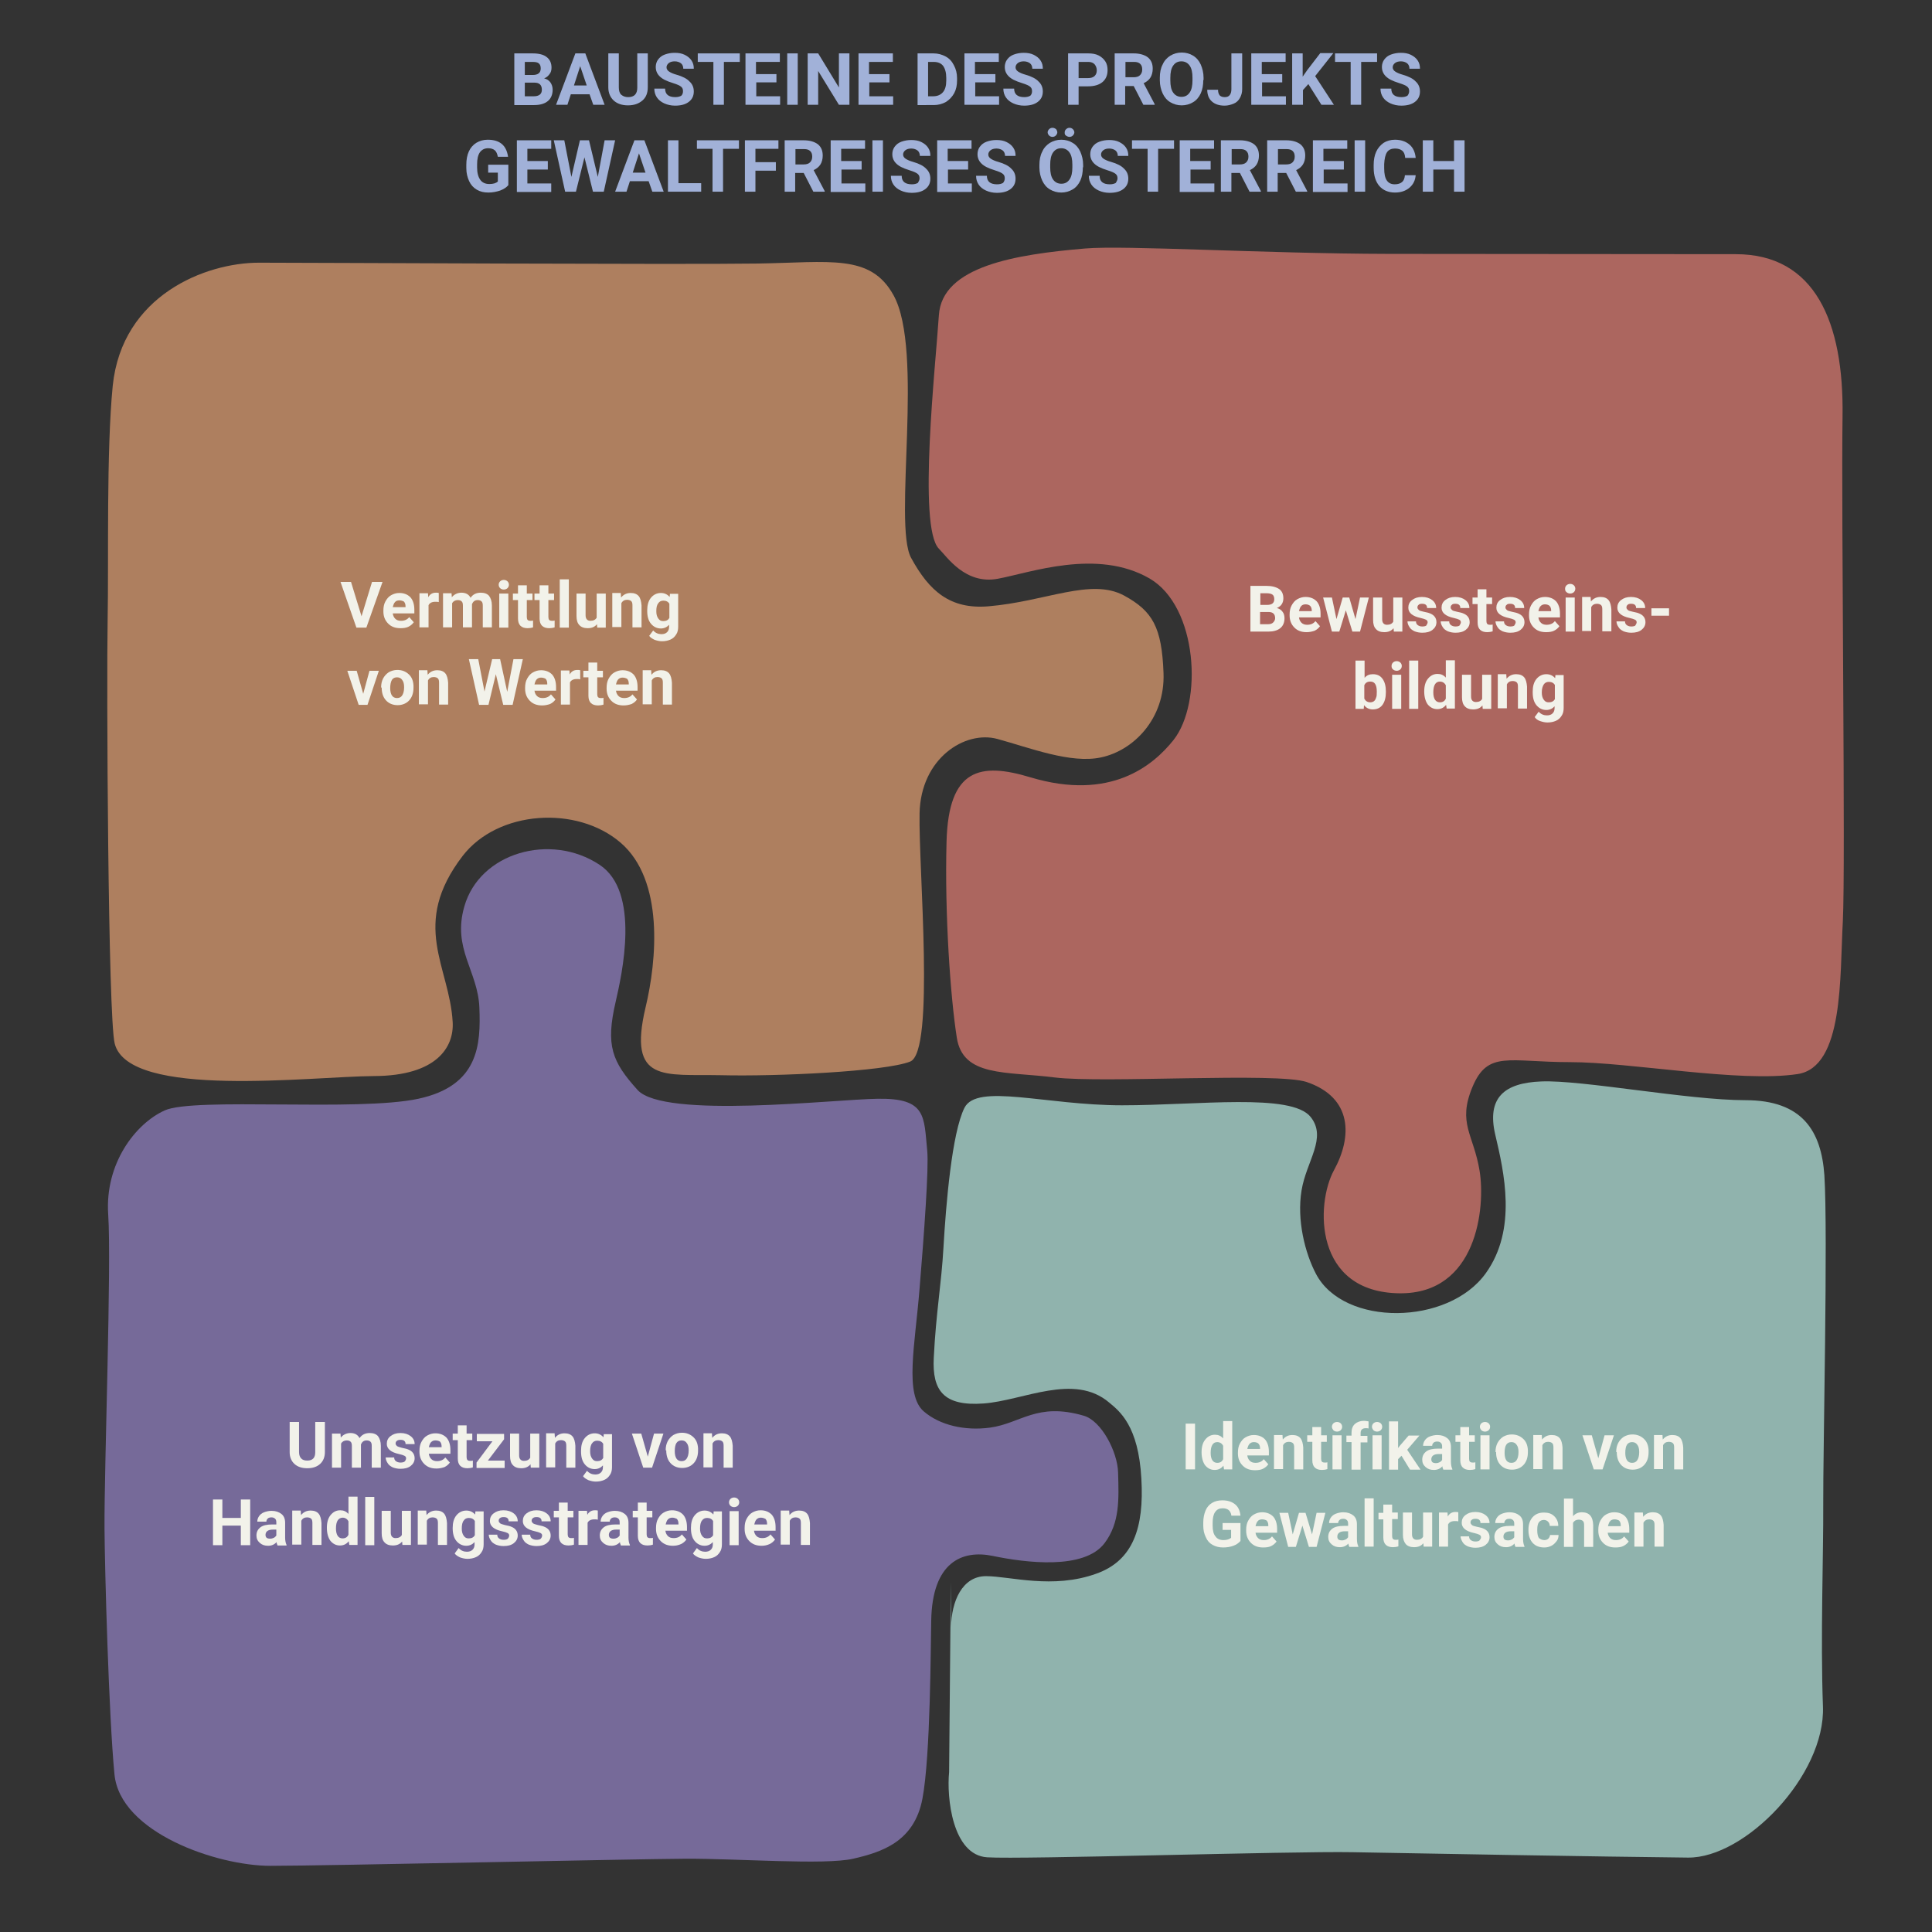 <?xml version="1.0" encoding="UTF-8"?>
<!-- Generator: Adobe Illustrator 22.1.0, SVG Export Plug-In . SVG Version: 6.00 Build 0)  -->
<svg xmlns="http://www.w3.org/2000/svg" xmlns:xlink="http://www.w3.org/1999/xlink" version="1.1" x="0px" y="0px" viewBox="0 0 680.3 680.3" style="enable-background:new 0 0 680.3 680.3;" xml:space="preserve">
<rect x="0" y="0" width="680.3" height="680.3" fill="#333333" stroke="none"/>
<style type="text/css">
	.st0{opacity:0.76;fill:#D5986D;}
	.st1{opacity:0.76;fill:#D3776E;}
	.st2{opacity:0.76;fill:#7289C5;}
	.st3{opacity:0.76;fill:#D36EA3;}
	.st4{fill:#C6A691;}
	.st5{fill:#C68E8B;}
	.st6{fill:#909BB2;}
	.st7{fill:#C79DB5;}
	.st8{fill:#90B3AD;}
	.st9{opacity:0.76;fill:#8C7CBA;}
	.st10{fill:#A1B1D8;}
	.st11{fill:#F2F2EA;}
	.st12{fill:#829974;}
	.st13{fill:#D1848F;}
	.st14{fill:#CEA284;}
	.st15{fill:#B65450;}
	.st16{fill:#CF4B4A;}
	.st17{fill:#455C99;}
	.st18{opacity:0.8;fill:#455C99;}
	.st19{opacity:0.6;fill:#455C99;}
	.st20{opacity:0.4;fill:#455C99;}
	.st21{fill:#909AB2;}
	.st22{fill:#B29C8F;}
	.st23{fill:none;}
	.st24{opacity:0.76;fill:#D3776E;stroke:#FFFFFF;stroke-width:1.417;stroke-miterlimit:10;}
	.st25{opacity:0.76;fill:#D5986D;stroke:#FFFFFF;stroke-width:1.417;stroke-miterlimit:10;}
	.st26{fill:#90B3AD;stroke:#FFFFFF;stroke-width:1.417;stroke-miterlimit:10;}
	.st27{opacity:0.76;fill:#8C7CBA;stroke:#FFFFFF;stroke-width:1.417;stroke-miterlimit:10;}
</style>
<g id="Layer_2">
	<path class="st1" d="M648.8,146.7c0.5-33.3-9.7-57.2-37.6-57.2c-27.9,0-89-0.1-122.1-0.1c-44.4-0.1-92.9-3.1-107-1.9   c-24.7,2.1-50.4,6.3-51.5,23.5s-7.5,74.6,0,82.2c2.9,2.9,9.3,12.7,20.7,10.6c11.4-2.1,35-10.8,53.5-0.1c17,9.9,18.8,43.8,8.4,56.9   c-7.1,8.9-22.1,21.6-50.4,13.1c-17.6-5.3-28.8-3.2-29.5,22.6s1.4,55,3.6,69c2.1,14,17.3,11.9,34.5,14.1c17.2,2.1,78.3-1.9,88.7,1.6   c16.2,5.5,16.1,19.3,9.6,31.1c-6.4,11.8-7.2,43,23.2,43.3c27.2,0.2,30.2-30.2,28.1-43.1c-2.1-12.9-7.9-16.7-2.5-29.6   c5.4-12.9,12.8-8.7,34.3-8.7c21.5,0,59.7,7.3,80.2,4.2c16.3-2.5,14.8-34.4,15.9-53.7C649.9,305.1,648.3,180.1,648.8,146.7z"></path>
	<path class="st0" d="M314.6,103.9c10.9,19.5-0.2,80.6,6.2,92.5c6.4,11.8,13.8,18.2,27.2,17.1c20.3-1.7,36.1-10.1,47.8-3.8   c10.1,5.5,13.3,11.2,13.9,27.3s-10.6,27.3-22,29.7c-10.7,2.3-25.1-3.4-36.5-6.5c-11.4-3.1-27,6.8-27.4,26.2   c-0.4,19.4,5.5,83.9-3.3,87.4c-8.8,3.5-47,5.3-66.8,4.8c-19.8-0.4-32.7,2.9-26.4-23.8c4-16.6,6.6-44.9-8.8-58.1   s-43.2-11.4-55.6,4.7c-18.6,24.3-4.6,38.8-3.5,58.5c0.5,8.8-5.6,18.9-27.6,19c-22,0.1-86.4,8.2-91.4-11.4   c-2.4-9.5-2.9-127.8-2.5-149s-0.5-59.3,1.8-82.7C43,104,72.3,92.5,91.2,92.5s150,0.7,175.5,0.3C292.3,92.4,306.5,89.3,314.6,103.9z   "></path>
	<path class="st8" d="M334.9,573c0.1-9.1,3.9-18,12.3-18c8.4,0,23.5,4.7,38.9-0.9c12.9-4.6,16.8-16.2,15.8-33.4   c-1-18.7-7.7-23.8-11.3-26.8c-12.4-10.6-30.3-0.7-44.3,0.3c-14,1-18.1-4.5-17.5-16.1c0.8-16,2.7-26.1,3.4-38.6   c0.9-15.6,3-40.6,7.4-49.4c4.4-8.8,28.6-0.9,55.5-0.9s59.6-4.4,66.4,4.1c5.9,7.4-1.5,15.5-3.2,25.9c-1.7,10.4,1.2,22,5.1,29.4   c9.8,18.6,46.6,18.2,59.8-0.3c11.1-15.5,6.4-35.6,3.3-48.8c-3-12.9,3.1-18.2,16.2-18.7c14.3-0.6,51.7,6.6,71.9,6.6   c20.2,0,26.7,11,27.8,26.4c1.3,20.2-0.5,98.1-0.4,115.7c0.1,17.6-1,47.2-0.1,71.4c0.9,24.2-27.4,53.4-47.5,53.2   c-30.3-0.3-96.8-1.5-118.2-1.9c-21.4-0.4-116.3,2.6-128.6,1.8s-14.3-21.2-13.4-30l0.6-67"></path>
	<path class="st9" d="M327.9,570.8c-0.2,8-0.2,47.4-3.1,62.6c-2.9,15.2-14.4,18.8-24.4,21.1s-40.8-0.1-59.1,0   C223,654.6,114,657,95.2,657s-53-11.7-54.9-32.3c-2-20.7-3.4-71.8-3.5-86.6c-0.1-22.5,2.5-92.7,1.3-110.5   c-1.2-17.8,9.5-31.9,19.9-36.6s67.9,0.5,89.3-4.1s22-19.2,21.5-32.1c-0.5-12.9-9.6-20.7-5.3-35.6c5.4-19,30.4-26.1,47.6-14.7   c14.5,9.5,7.9,38.6,5.7,48.2c-3.6,15.5-1.3,21.1,7.7,31.1c9.3,10.3,69.3,3.3,84.5,3.1c17.3-0.3,16.3,6.2,17.5,18.3   c0.6,6-1.1,29.2-2.7,48.6c-1.6,19.9-5.4,37.3,1.5,43.2c5.6,4.8,14.3,6.9,23.3,5.7c10.9-1.5,16.5-9,33-4.2   c6.3,1.8,11.9,12.8,12.1,19.9c0.3,9.7,0.6,17.8-4.7,24.9c-7.2,9.7-28.2,6.9-39.3,4.6C338.8,545.6,328.2,550,327.9,570.8"></path>
</g>
<g id="Layer_1">
	<g>
		<path class="st10" d="M181.1,36.9V18.8h6.4c2.2,0,3.9,0.4,5,1.3c1.1,0.8,1.7,2.1,1.7,3.7c0,0.9-0.2,1.7-0.7,2.3    c-0.5,0.7-1.1,1.2-1.9,1.5c0.9,0.2,1.7,0.7,2.2,1.4c0.5,0.7,0.8,1.6,0.8,2.6c0,1.7-0.6,3.1-1.7,4c-1.1,0.9-2.7,1.4-4.8,1.4H181.1z     M184.8,26.4h2.8c1.9,0,2.8-0.8,2.8-2.3c0-0.8-0.2-1.4-0.7-1.8s-1.2-0.5-2.3-0.5h-2.6V26.4z M184.8,29v4.9h3.2    c0.9,0,1.6-0.2,2.1-0.6c0.5-0.4,0.7-1,0.7-1.7c0-1.7-0.9-2.5-2.6-2.5H184.8z"></path>
		<path class="st10" d="M207.6,33.2h-6.6l-1.2,3.7h-4l6.8-18.1h3.5l6.8,18.1h-4L207.6,33.2z M202.1,30.1h4.5l-2.3-6.8L202.1,30.1z"></path>
		<path class="st10" d="M228.1,18.8v11.9c0,2-0.6,3.6-1.9,4.7s-2.9,1.7-5.1,1.7c-2.1,0-3.8-0.6-5-1.7c-1.2-1.1-1.9-2.7-1.9-4.6V18.8    h3.7v12c0,1.2,0.3,2.1,0.9,2.6c0.6,0.5,1.4,0.8,2.4,0.8c2.1,0,3.2-1.1,3.2-3.3V18.8H228.1z"></path>
		<path class="st10" d="M240.5,32.1c0-0.7-0.2-1.2-0.7-1.6c-0.5-0.4-1.4-0.8-2.7-1.2c-1.3-0.4-2.3-0.8-3.1-1.2    c-2.1-1.1-3.1-2.6-3.1-4.5c0-1,0.3-1.9,0.8-2.6c0.6-0.8,1.3-1.4,2.4-1.8s2.2-0.6,3.5-0.6c1.3,0,2.5,0.2,3.5,0.7    c1,0.5,1.8,1.1,2.4,2s0.8,1.8,0.8,2.9h-3.7c0-0.8-0.3-1.5-0.8-1.9s-1.3-0.7-2.2-0.7c-0.9,0-1.6,0.2-2.1,0.6    c-0.5,0.4-0.8,0.9-0.8,1.5c0,0.6,0.3,1.1,0.9,1.5c0.6,0.4,1.5,0.8,2.6,1.1c2.1,0.6,3.7,1.4,4.6,2.4c1,0.9,1.5,2.1,1.5,3.5    c0,1.6-0.6,2.8-1.8,3.7s-2.8,1.3-4.8,1.3c-1.4,0-2.7-0.3-3.8-0.8c-1.1-0.5-2-1.2-2.6-2.1c-0.6-0.9-0.9-1.9-0.9-3.1h3.8    c0,2,1.2,3,3.6,3c0.9,0,1.6-0.2,2.1-0.5C240.3,33.3,240.5,32.8,240.5,32.1z"></path>
		<path class="st10" d="M260.5,21.8h-5.6v15.1h-3.7V21.8h-5.5v-3h14.8V21.8z"></path>
		<path class="st10" d="M273.5,29h-7.2v4.9h8.4v3h-12.2V18.8h12.1v3h-8.4v4.3h7.2V29z"></path>
		<path class="st10" d="M280.9,36.9h-3.7V18.8h3.7V36.9z"></path>
		<path class="st10" d="M299.1,36.9h-3.7L288.1,25v11.9h-3.7V18.8h3.7l7.3,12v-12h3.7V36.9z"></path>
		<path class="st10" d="M313.3,29h-7.2v4.9h8.4v3h-12.2V18.8h12.1v3h-8.4v4.3h7.2V29z"></path>
		<path class="st10" d="M323.1,36.9V18.8h5.6c1.6,0,3,0.4,4.3,1.1c1.3,0.7,2.2,1.7,2.9,3.1c0.7,1.3,1.1,2.8,1.1,4.5v0.8    c0,1.7-0.3,3.2-1,4.5c-0.7,1.3-1.7,2.3-2.9,3.1c-1.3,0.7-2.7,1.1-4.3,1.1H323.1z M326.8,21.8v12.1h1.8c1.5,0,2.6-0.5,3.4-1.4    s1.2-2.3,1.2-4.1v-1c0-1.8-0.4-3.2-1.1-4.2c-0.8-1-1.9-1.4-3.4-1.4H326.8z"></path>
		<path class="st10" d="M350.6,29h-7.2v4.9h8.4v3h-12.2V18.8h12.1v3h-8.4v4.3h7.2V29z"></path>
		<path class="st10" d="M363.4,32.1c0-0.7-0.2-1.2-0.7-1.6c-0.5-0.4-1.4-0.8-2.7-1.2c-1.3-0.4-2.3-0.8-3.1-1.2    c-2.1-1.1-3.1-2.6-3.1-4.5c0-1,0.3-1.9,0.8-2.6c0.6-0.8,1.3-1.4,2.4-1.8s2.2-0.6,3.5-0.6c1.3,0,2.5,0.2,3.5,0.7    c1,0.5,1.8,1.1,2.4,2s0.8,1.8,0.8,2.9h-3.7c0-0.8-0.3-1.5-0.8-1.9s-1.3-0.7-2.2-0.7c-0.9,0-1.6,0.2-2.1,0.6    c-0.5,0.4-0.8,0.9-0.8,1.5c0,0.6,0.3,1.1,0.9,1.5c0.6,0.4,1.5,0.8,2.6,1.1c2.1,0.6,3.7,1.4,4.6,2.4c1,0.9,1.5,2.1,1.5,3.5    c0,1.6-0.6,2.8-1.8,3.7s-2.8,1.3-4.8,1.3c-1.4,0-2.7-0.3-3.8-0.8c-1.1-0.5-2-1.2-2.6-2.1c-0.6-0.9-0.9-1.9-0.9-3.1h3.8    c0,2,1.2,3,3.6,3c0.9,0,1.6-0.2,2.1-0.5C363.2,33.3,363.4,32.8,363.4,32.1z"></path>
		<path class="st10" d="M379.8,30.5v6.4h-3.7V18.8h7.1c1.4,0,2.6,0.2,3.6,0.7c1,0.5,1.8,1.2,2.4,2.1c0.6,0.9,0.8,2,0.8,3.1    c0,1.8-0.6,3.2-1.8,4.2s-2.9,1.5-5.1,1.5H379.8z M379.8,27.5h3.3c1,0,1.7-0.2,2.3-0.7c0.5-0.5,0.8-1.1,0.8-2    c0-0.9-0.3-1.6-0.8-2.2c-0.5-0.5-1.2-0.8-2.2-0.8h-3.4V27.5z"></path>
		<path class="st10" d="M399.2,30.3h-3v6.6h-3.7V18.8h6.7c2.1,0,3.8,0.5,5,1.4c1.2,1,1.7,2.3,1.7,4c0,1.2-0.3,2.3-0.8,3.1    c-0.5,0.8-1.3,1.5-2.4,2l3.9,7.4v0.2h-4L399.2,30.3z M396.2,27.2h3c0.9,0,1.7-0.2,2.2-0.7s0.8-1.1,0.8-2c0-0.9-0.2-1.5-0.7-2    c-0.5-0.5-1.2-0.7-2.2-0.7h-3V27.2z"></path>
		<path class="st10" d="M423.7,28.2c0,1.8-0.3,3.4-0.9,4.7c-0.6,1.3-1.5,2.4-2.7,3.1c-1.2,0.7-2.5,1.1-4,1.1c-1.5,0-2.8-0.4-4-1.1    c-1.2-0.7-2.1-1.8-2.7-3.1c-0.6-1.3-1-2.9-1-4.6v-0.9c0-1.8,0.3-3.4,1-4.7c0.6-1.4,1.6-2.4,2.7-3.1c1.2-0.7,2.5-1.1,4-1.1    c1.5,0,2.9,0.4,4,1.1c1.2,0.7,2.1,1.8,2.7,3.1c0.6,1.4,1,2.9,1,4.7V28.2z M419.9,27.4c0-1.9-0.3-3.3-1-4.3c-0.7-1-1.7-1.5-2.9-1.5    c-1.3,0-2.2,0.5-2.9,1.5c-0.7,1-1,2.4-1,4.3v0.9c0,1.9,0.3,3.3,1,4.3c0.7,1,1.7,1.5,2.9,1.5c1.3,0,2.2-0.5,2.9-1.5    c0.7-1,1-2.4,1-4.3V27.4z"></path>
		<path class="st10" d="M433.7,18.8h3.7v12.6c0,1.2-0.3,2.2-0.8,3.1s-1.2,1.6-2.2,2s-2,0.7-3.2,0.7c-1.9,0-3.4-0.5-4.5-1.5    c-1.1-1-1.6-2.4-1.6-4.1h3.8c0,0.9,0.2,1.5,0.6,2c0.4,0.4,1,0.6,1.8,0.6c0.7,0,1.3-0.2,1.7-0.7c0.4-0.5,0.6-1.2,0.6-2.1V18.8z"></path>
		<path class="st10" d="M451.6,29h-7.2v4.9h8.4v3h-12.2V18.8h12.1v3h-8.4v4.3h7.2V29z"></path>
		<path class="st10" d="M460.7,29.6l-1.9,2.1v5.2H455V18.8h3.7V27l1.6-2.3l4.6-6h4.6l-6.4,8.1l6.6,10.1h-4.4L460.7,29.6z"></path>
		<path class="st10" d="M484.9,21.8h-5.6v15.1h-3.7V21.8h-5.5v-3h14.8V21.8z"></path>
		<path class="st10" d="M496.2,32.1c0-0.7-0.2-1.2-0.7-1.6c-0.5-0.4-1.4-0.8-2.7-1.2c-1.3-0.4-2.3-0.8-3.1-1.2    c-2.1-1.1-3.1-2.6-3.1-4.5c0-1,0.3-1.9,0.8-2.6c0.6-0.8,1.3-1.4,2.4-1.8s2.2-0.6,3.5-0.6c1.3,0,2.5,0.2,3.5,0.7    c1,0.5,1.8,1.1,2.4,2s0.8,1.8,0.8,2.9h-3.7c0-0.8-0.3-1.5-0.8-1.9s-1.3-0.7-2.2-0.7c-0.9,0-1.6,0.2-2.1,0.6    c-0.5,0.4-0.8,0.9-0.8,1.5c0,0.6,0.3,1.1,0.9,1.5c0.6,0.4,1.5,0.8,2.6,1.1c2.1,0.6,3.7,1.4,4.6,2.4c1,0.9,1.5,2.1,1.5,3.5    c0,1.6-0.6,2.8-1.8,3.7s-2.8,1.3-4.8,1.3c-1.4,0-2.7-0.3-3.8-0.8c-1.1-0.5-2-1.2-2.6-2.1c-0.6-0.9-0.9-1.9-0.9-3.1h3.8    c0,2,1.2,3,3.6,3c0.9,0,1.6-0.2,2.1-0.5C495.9,33.3,496.2,32.8,496.2,32.1z"></path>
		<path class="st10" d="M179,65.2c-0.7,0.8-1.6,1.4-2.9,1.9c-1.2,0.4-2.6,0.7-4.1,0.7c-1.6,0-2.9-0.3-4.1-1c-1.2-0.7-2.1-1.7-2.7-3    s-1-2.8-1-4.6v-1.2c0-1.8,0.3-3.4,0.9-4.7c0.6-1.3,1.5-2.3,2.6-3c1.2-0.7,2.5-1.1,4-1.1c2.2,0,3.8,0.5,5,1.5    c1.2,1,1.9,2.5,2.2,4.5h-3.6c-0.2-1-0.5-1.8-1.1-2.3c-0.6-0.5-1.4-0.7-2.3-0.7c-1.3,0-2.2,0.5-2.9,1.4c-0.7,1-1,2.4-1,4.3V59    c0,1.9,0.4,3.3,1.1,4.3c0.7,1,1.8,1.5,3.2,1.5c1.4,0,2.4-0.3,3-0.9v-3.1h-3.4V58h7.1V65.2z"></path>
		<path class="st10" d="M192.9,59.7h-7.2v4.9h8.4v3H182V49.4h12.1v3h-8.4v4.3h7.2V59.7z"></path>
		<path class="st10" d="M210.5,62.3l2.4-12.9h3.7l-4,18.1h-3.8l-3-12.1l-3,12.1h-3.8l-4-18.1h3.7l2.5,12.9l3-12.9h3.2L210.5,62.3z"></path>
		<path class="st10" d="M228.4,63.8h-6.6l-1.2,3.7h-4l6.8-18.1h3.5l6.8,18.1h-4L228.4,63.8z M222.8,60.8h4.5l-2.3-6.8L222.8,60.8z"></path>
		<path class="st10" d="M239,64.5h7.9v3h-11.7V49.4h3.7V64.5z"></path>
		<path class="st10" d="M260.2,52.4h-5.6v15.1h-3.7V52.4h-5.5v-3h14.8V52.4z"></path>
		<path class="st10" d="M273.2,60.1h-7.2v7.4h-3.7V49.4h11.8v3h-8.1v4.7h7.2V60.1z"></path>
		<path class="st10" d="M283,60.9h-3v6.6h-3.7V49.4h6.7c2.1,0,3.8,0.5,5,1.4c1.2,1,1.7,2.3,1.7,4c0,1.2-0.3,2.3-0.8,3.1    c-0.5,0.8-1.3,1.5-2.4,2l3.9,7.4v0.2h-4L283,60.9z M280,57.9h3c0.9,0,1.7-0.2,2.2-0.7s0.8-1.1,0.8-2c0-0.9-0.2-1.5-0.7-2    c-0.5-0.5-1.2-0.7-2.2-0.7h-3V57.9z"></path>
		<path class="st10" d="M303.5,59.7h-7.2v4.9h8.4v3h-12.2V49.4h12.1v3h-8.4v4.3h7.2V59.7z"></path>
		<path class="st10" d="M310.9,67.5h-3.7V49.4h3.7V67.5z"></path>
		<path class="st10" d="M323.8,62.8c0-0.7-0.2-1.2-0.7-1.6c-0.5-0.4-1.4-0.8-2.7-1.2c-1.3-0.4-2.3-0.8-3.1-1.2    c-2.1-1.1-3.1-2.6-3.1-4.5c0-1,0.3-1.9,0.8-2.6c0.6-0.8,1.3-1.4,2.4-1.8s2.2-0.6,3.5-0.6c1.3,0,2.5,0.2,3.5,0.7    c1,0.5,1.8,1.1,2.4,2s0.8,1.8,0.8,2.9h-3.7c0-0.8-0.3-1.5-0.8-1.9s-1.3-0.7-2.2-0.7c-0.9,0-1.6,0.2-2.1,0.6    c-0.5,0.4-0.8,0.9-0.8,1.5c0,0.6,0.3,1.1,0.9,1.5c0.6,0.4,1.5,0.8,2.6,1.1c2.1,0.6,3.7,1.4,4.6,2.4c1,0.9,1.5,2.1,1.5,3.5    c0,1.6-0.6,2.8-1.8,3.7s-2.8,1.3-4.8,1.3c-1.4,0-2.7-0.3-3.8-0.8c-1.1-0.5-2-1.2-2.6-2.1c-0.6-0.9-0.9-1.9-0.9-3.1h3.8    c0,2,1.2,3,3.6,3c0.9,0,1.6-0.2,2.1-0.5C323.5,63.9,323.8,63.4,323.8,62.8z"></path>
		<path class="st10" d="M341,59.7h-7.2v4.9h8.4v3h-12.2V49.4h12.1v3h-8.4v4.3h7.2V59.7z"></path>
		<path class="st10" d="M353.8,62.8c0-0.7-0.2-1.2-0.7-1.6c-0.5-0.4-1.4-0.8-2.7-1.2c-1.3-0.4-2.3-0.8-3.1-1.2    c-2.1-1.1-3.1-2.6-3.1-4.5c0-1,0.3-1.9,0.8-2.6c0.6-0.8,1.3-1.4,2.4-1.8s2.2-0.6,3.5-0.6c1.3,0,2.5,0.2,3.5,0.7    c1,0.5,1.8,1.1,2.4,2s0.8,1.8,0.8,2.9h-3.7c0-0.8-0.3-1.5-0.8-1.9s-1.3-0.7-2.2-0.7c-0.9,0-1.6,0.2-2.1,0.6    c-0.5,0.4-0.8,0.9-0.8,1.5c0,0.6,0.3,1.1,0.9,1.5c0.6,0.4,1.5,0.8,2.6,1.1c2.1,0.6,3.7,1.4,4.6,2.4c1,0.9,1.5,2.1,1.5,3.5    c0,1.6-0.6,2.8-1.8,3.7s-2.8,1.3-4.8,1.3c-1.4,0-2.7-0.3-3.8-0.8c-1.1-0.5-2-1.2-2.6-2.1c-0.6-0.9-0.9-1.9-0.9-3.1h3.8    c0,2,1.2,3,3.6,3c0.9,0,1.6-0.2,2.1-0.5C353.6,63.9,353.8,63.4,353.8,62.8z"></path>
		<path class="st10" d="M381.3,58.9c0,1.8-0.3,3.4-0.9,4.7c-0.6,1.3-1.5,2.4-2.7,3.1c-1.2,0.7-2.5,1.1-4,1.1c-1.5,0-2.8-0.4-4-1.1    c-1.2-0.7-2.1-1.8-2.7-3.1c-0.6-1.3-1-2.9-1-4.6v-0.9c0-1.8,0.3-3.4,1-4.7c0.6-1.4,1.6-2.4,2.7-3.1c1.2-0.7,2.5-1.1,4-1.1    c1.5,0,2.9,0.4,4,1.1c1.2,0.7,2.1,1.8,2.7,3.1c0.6,1.4,1,2.9,1,4.7V58.9z M372.3,46.6c0,0.4-0.2,0.8-0.5,1.1    c-0.3,0.3-0.7,0.5-1.2,0.5c-0.5,0-0.9-0.2-1.2-0.5c-0.3-0.3-0.5-0.7-0.5-1.1c0-0.4,0.2-0.8,0.5-1.1c0.3-0.3,0.7-0.5,1.2-0.5    s0.9,0.2,1.3,0.5C372.1,45.8,372.3,46.2,372.3,46.6z M377.6,58c0-1.9-0.3-3.3-1-4.3c-0.7-1-1.7-1.5-2.9-1.5    c-1.3,0-2.2,0.5-2.9,1.5c-0.7,1-1,2.4-1,4.3v0.9c0,1.9,0.3,3.3,1,4.3c0.7,1,1.7,1.5,2.9,1.5c1.3,0,2.2-0.5,2.9-1.5    c0.7-1,1-2.4,1-4.3V58z M374.9,46.6c0-0.5,0.2-0.8,0.5-1.1c0.3-0.3,0.7-0.5,1.2-0.5c0.5,0,0.9,0.2,1.2,0.5    c0.3,0.3,0.5,0.7,0.5,1.1c0,0.4-0.2,0.8-0.5,1.1c-0.3,0.3-0.7,0.5-1.2,0.5s-0.9-0.2-1.3-0.5S374.9,47.1,374.9,46.6z"></path>
		<path class="st10" d="M393.5,62.8c0-0.7-0.2-1.2-0.7-1.6c-0.5-0.4-1.4-0.8-2.7-1.2c-1.3-0.4-2.3-0.8-3.1-1.2    c-2.1-1.1-3.1-2.6-3.1-4.5c0-1,0.3-1.9,0.8-2.6c0.6-0.8,1.3-1.4,2.4-1.8s2.2-0.6,3.5-0.6c1.3,0,2.5,0.2,3.5,0.7    c1,0.5,1.8,1.1,2.4,2s0.8,1.8,0.8,2.9h-3.7c0-0.8-0.3-1.5-0.8-1.9s-1.3-0.7-2.2-0.7c-0.9,0-1.6,0.2-2.1,0.6    c-0.5,0.4-0.8,0.9-0.8,1.5c0,0.6,0.3,1.1,0.9,1.5c0.6,0.4,1.5,0.8,2.6,1.1c2.1,0.6,3.7,1.4,4.6,2.4c1,0.9,1.5,2.1,1.5,3.5    c0,1.6-0.6,2.8-1.8,3.7s-2.8,1.3-4.8,1.3c-1.4,0-2.7-0.3-3.8-0.8c-1.1-0.5-2-1.2-2.6-2.1c-0.6-0.9-0.9-1.9-0.9-3.1h3.8    c0,2,1.2,3,3.6,3c0.9,0,1.6-0.2,2.1-0.5C393.2,63.9,393.5,63.4,393.5,62.8z"></path>
		<path class="st10" d="M413.4,52.4h-5.6v15.1h-3.7V52.4h-5.5v-3h14.8V52.4z"></path>
		<path class="st10" d="M426.4,59.7h-7.2v4.9h8.4v3h-12.2V49.4h12.1v3h-8.4v4.3h7.2V59.7z"></path>
		<path class="st10" d="M436.6,60.9h-3v6.6h-3.7V49.4h6.7c2.1,0,3.8,0.5,5,1.4c1.2,1,1.7,2.3,1.7,4c0,1.2-0.3,2.3-0.8,3.1    c-0.5,0.8-1.3,1.5-2.4,2l3.9,7.4v0.2h-4L436.6,60.9z M433.6,57.9h3c0.9,0,1.7-0.2,2.2-0.7s0.8-1.1,0.8-2c0-0.9-0.2-1.5-0.7-2    c-0.5-0.5-1.2-0.7-2.2-0.7h-3V57.9z"></path>
		<path class="st10" d="M452.9,60.9h-3v6.6h-3.7V49.4h6.7c2.1,0,3.8,0.5,5,1.4c1.2,1,1.7,2.3,1.7,4c0,1.2-0.3,2.3-0.8,3.1    c-0.5,0.8-1.3,1.5-2.4,2l3.9,7.4v0.2h-4L452.9,60.9z M449.9,57.9h3c0.9,0,1.7-0.2,2.2-0.7s0.8-1.1,0.8-2c0-0.9-0.2-1.5-0.7-2    c-0.5-0.5-1.2-0.7-2.2-0.7h-3V57.9z"></path>
		<path class="st10" d="M473.3,59.7h-7.2v4.9h8.4v3h-12.2V49.4h12.1v3h-8.4v4.3h7.2V59.7z"></path>
		<path class="st10" d="M480.8,67.5H477V49.4h3.7V67.5z"></path>
		<path class="st10" d="M498.5,61.5c-0.1,2-0.9,3.5-2.2,4.6s-3,1.7-5.1,1.7c-2.3,0-4.2-0.8-5.5-2.3s-2-3.7-2-6.4v-1.1    c0-1.7,0.3-3.3,0.9-4.6c0.6-1.3,1.5-2.3,2.6-3.1c1.1-0.7,2.5-1.1,4-1.1c2.1,0,3.8,0.6,5.1,1.7c1.3,1.1,2,2.7,2.2,4.7h-3.7    c-0.1-1.2-0.4-2-1-2.5s-1.4-0.8-2.6-0.8c-1.2,0-2.2,0.4-2.8,1.3c-0.6,0.9-0.9,2.3-1,4.2v1.4c0,2,0.3,3.4,0.9,4.3s1.5,1.4,2.8,1.4    c1.2,0,2-0.3,2.6-0.8c0.6-0.5,0.9-1.3,1-2.4H498.5z"></path>
		<path class="st10" d="M515.7,67.5h-3.7v-7.8h-7.3v7.8h-3.7V49.4h3.7v7.3h7.3v-7.3h3.7V67.5z"></path>
	</g>
	<g>
		<path class="st11" d="M127.3,217l3.7-12.1h3.7L129,221h-3.5l-5.6-16.1h3.7L127.3,217z"></path>
		<path class="st11" d="M141,221.2c-1.8,0-3.2-0.5-4.3-1.6c-1.1-1.1-1.7-2.5-1.7-4.3V215c0-1.2,0.2-2.3,0.7-3.2    c0.5-0.9,1.1-1.7,2-2.2s1.8-0.8,2.9-0.8c1.6,0,2.9,0.5,3.9,1.5c0.9,1,1.4,2.5,1.4,4.4v1.3h-7.6c0.1,0.8,0.4,1.4,0.9,1.9    c0.5,0.5,1.2,0.7,2,0.7c1.2,0,2.2-0.4,2.9-1.3l1.6,1.8c-0.5,0.7-1.1,1.2-1.9,1.6S142,221.2,141,221.2z M140.6,211.4    c-0.6,0-1.2,0.2-1.5,0.6c-0.4,0.4-0.6,1-0.8,1.8h4.5v-0.3c0-0.7-0.2-1.3-0.6-1.7C141.8,211.6,141.3,211.4,140.6,211.4z"></path>
		<path class="st11" d="M154.5,212c-0.4-0.1-0.8-0.1-1.2-0.1c-1.2,0-2,0.4-2.4,1.2v7.8h-3.2v-12h3l0.1,1.4c0.6-1.1,1.5-1.6,2.7-1.6    c0.4,0,0.7,0,1,0.1L154.5,212z"></path>
		<path class="st11" d="M159,209l0.1,1.3c0.8-1,2-1.6,3.4-1.6c1.5,0,2.6,0.6,3.2,1.8c0.8-1.2,2-1.8,3.6-1.8c1.3,0,2.3,0.4,2.9,1.1    c0.6,0.8,1,1.9,1,3.4v7.7H170v-7.6c0-0.7-0.1-1.2-0.4-1.5c-0.3-0.3-0.7-0.5-1.4-0.5c-1,0-1.6,0.5-2,1.4l0,8.2H163v-7.6    c0-0.7-0.1-1.2-0.4-1.5c-0.3-0.3-0.7-0.5-1.4-0.5c-0.9,0-1.6,0.4-2,1.1v8.5H156v-12H159z"></path>
		<path class="st11" d="M175.6,205.9c0-0.5,0.2-0.9,0.5-1.2c0.3-0.3,0.8-0.5,1.3-0.5c0.5,0,1,0.2,1.3,0.5c0.3,0.3,0.5,0.7,0.5,1.2    c0,0.5-0.2,0.9-0.5,1.2c-0.3,0.3-0.8,0.5-1.3,0.5c-0.5,0-1-0.2-1.3-0.5C175.8,206.8,175.6,206.4,175.6,205.9z M179,221h-3.2v-12    h3.2V221z"></path>
		<path class="st11" d="M185.5,206.1v2.9h2v2.3h-2v6c0,0.4,0.1,0.8,0.3,1c0.2,0.2,0.5,0.3,1,0.3c0.4,0,0.7,0,0.9-0.1v2.4    c-0.6,0.2-1.3,0.3-1.9,0.3c-2.2,0-3.4-1.1-3.4-3.4v-6.5h-1.8V209h1.8v-2.9H185.5z"></path>
		<path class="st11" d="M193.1,206.1v2.9h2v2.3h-2v6c0,0.4,0.1,0.8,0.3,1c0.2,0.2,0.5,0.3,1,0.3c0.4,0,0.7,0,0.9-0.1v2.4    c-0.6,0.2-1.3,0.3-1.9,0.3c-2.2,0-3.4-1.1-3.4-3.4v-6.5h-1.8V209h1.8v-2.9H193.1z"></path>
		<path class="st11" d="M200.3,221h-3.2v-17h3.2V221z"></path>
		<path class="st11" d="M210.2,219.8c-0.8,1-1.9,1.4-3.3,1.4c-1.3,0-2.3-0.4-2.9-1.1c-0.7-0.7-1-1.8-1-3.2V209h3.2v7.7    c0,1.2,0.6,1.9,1.7,1.9c1.1,0,1.8-0.4,2.2-1.1V209h3.2v12h-3L210.2,219.8z"></path>
		<path class="st11" d="M218.6,209l0.1,1.4c0.9-1.1,2-1.6,3.4-1.6c1.3,0,2.2,0.4,2.8,1.1c0.6,0.7,0.9,1.9,1,3.3v7.7h-3.2v-7.7    c0-0.7-0.1-1.2-0.4-1.5c-0.3-0.3-0.8-0.5-1.5-0.5c-0.9,0-1.6,0.4-2,1.2v8.4h-3.2v-12H218.6z"></path>
		<path class="st11" d="M227.9,214.9c0-1.8,0.4-3.3,1.3-4.4s2.1-1.7,3.5-1.7c1.3,0,2.3,0.5,3.1,1.4l0.1-1.1h2.9v11.6    c0,1-0.2,2-0.7,2.7c-0.5,0.8-1.1,1.4-2,1.8c-0.9,0.4-1.9,0.6-3,0.6c-0.9,0-1.7-0.2-2.6-0.5c-0.8-0.4-1.5-0.8-1.9-1.4l1.4-1.9    c0.8,0.9,1.8,1.3,2.9,1.3c0.8,0,1.5-0.2,2-0.7c0.5-0.5,0.7-1.1,0.7-1.9V220c-0.7,0.8-1.7,1.3-2.9,1.3c-1.4,0-2.6-0.6-3.5-1.7    c-0.9-1.1-1.3-2.6-1.3-4.5V214.9z M231.1,215.2c0,1.1,0.2,1.9,0.7,2.6s1,0.9,1.8,0.9c1,0,1.7-0.4,2.1-1.1v-5    c-0.4-0.7-1.1-1.1-2.1-1.1c-0.8,0-1.4,0.3-1.8,0.9C231.3,213,231.1,213.9,231.1,215.2z"></path>
		<path class="st11" d="M127.9,244.3l2.2-8.1h3.3l-4,12h-3.1l-4-12h3.3L127.9,244.3z"></path>
		<path class="st11" d="M134.2,242.1c0-1.2,0.2-2.2,0.7-3.2c0.5-0.9,1.1-1.6,2-2.2c0.9-0.5,1.9-0.8,3-0.8c1.6,0,2.9,0.5,4,1.5    s1.6,2.3,1.7,4l0,0.8c0,1.8-0.5,3.3-1.5,4.4c-1,1.1-2.4,1.7-4.1,1.7s-3.1-0.6-4.1-1.7c-1-1.1-1.5-2.6-1.5-4.5V242.1z M137.4,242.3    c0,1.1,0.2,2,0.6,2.6s1,0.9,1.8,0.9c0.8,0,1.4-0.3,1.8-0.9c0.4-0.6,0.7-1.5,0.7-2.9c0-1.1-0.2-2-0.7-2.6c-0.4-0.6-1-0.9-1.8-0.9    c-0.8,0-1.4,0.3-1.8,0.9C137.6,240.1,137.4,241.1,137.4,242.3z"></path>
		<path class="st11" d="M150.5,236.2l0.1,1.4c0.9-1.1,2-1.6,3.4-1.6c1.3,0,2.2,0.4,2.8,1.1c0.6,0.7,0.9,1.9,1,3.3v7.7h-3.2v-7.7    c0-0.7-0.1-1.2-0.4-1.5c-0.3-0.3-0.8-0.5-1.5-0.5c-0.9,0-1.6,0.4-2,1.2v8.4h-3.2v-12H150.5z"></path>
		<path class="st11" d="M178.6,243.6l2.2-11.5h3.3l-3.6,16.1h-3.3l-2.6-10.8l-2.6,10.8h-3.3l-3.6-16.1h3.3l2.2,11.4l2.7-11.4h2.8    L178.6,243.6z"></path>
		<path class="st11" d="M190.9,248.4c-1.8,0-3.2-0.5-4.3-1.6c-1.1-1.1-1.7-2.5-1.7-4.3v-0.3c0-1.2,0.2-2.3,0.7-3.2    c0.5-0.9,1.1-1.7,2-2.2s1.8-0.8,2.9-0.8c1.6,0,2.9,0.5,3.9,1.5c0.9,1,1.4,2.5,1.4,4.4v1.3h-7.6c0.1,0.8,0.4,1.4,0.9,1.9    c0.5,0.5,1.2,0.7,2,0.7c1.2,0,2.2-0.4,2.9-1.3l1.6,1.8c-0.5,0.7-1.1,1.2-1.9,1.6C192.8,248.2,191.9,248.4,190.9,248.4z     M190.5,238.6c-0.6,0-1.1,0.2-1.5,0.6c-0.4,0.4-0.6,1-0.8,1.8h4.5v-0.3c0-0.7-0.2-1.3-0.6-1.7    C191.7,238.8,191.2,238.6,190.5,238.6z"></path>
		<path class="st11" d="M204.3,239.2c-0.4-0.1-0.8-0.1-1.2-0.1c-1.2,0-2,0.4-2.4,1.2v7.8h-3.2v-12h3l0.1,1.4    c0.6-1.1,1.5-1.6,2.7-1.6c0.4,0,0.7,0,1,0.1L204.3,239.2z"></path>
		<path class="st11" d="M210.3,233.3v2.9h2v2.3h-2v6c0,0.4,0.1,0.8,0.3,1c0.2,0.2,0.5,0.3,1,0.3c0.4,0,0.7,0,0.9-0.1v2.4    c-0.6,0.2-1.3,0.3-1.9,0.3c-2.2,0-3.4-1.1-3.4-3.4v-6.5h-1.8v-2.3h1.8v-2.9H210.3z"></path>
		<path class="st11" d="M219.6,248.4c-1.8,0-3.2-0.5-4.3-1.6c-1.1-1.1-1.7-2.5-1.7-4.3v-0.3c0-1.2,0.2-2.3,0.7-3.2    c0.5-0.9,1.1-1.7,2-2.2s1.8-0.8,2.9-0.8c1.6,0,2.9,0.5,3.9,1.5c0.9,1,1.4,2.5,1.4,4.4v1.3h-7.6c0.1,0.8,0.4,1.4,0.9,1.9    c0.5,0.5,1.2,0.7,2,0.7c1.2,0,2.2-0.4,2.9-1.3l1.6,1.8c-0.5,0.7-1.1,1.2-1.9,1.6C221.5,248.2,220.6,248.4,219.6,248.4z     M219.2,238.6c-0.6,0-1.1,0.2-1.5,0.6c-0.4,0.4-0.6,1-0.8,1.8h4.5v-0.3c0-0.7-0.2-1.3-0.6-1.7    C220.4,238.8,219.9,238.6,219.2,238.6z"></path>
		<path class="st11" d="M229.3,236.2l0.1,1.4c0.9-1.1,2-1.6,3.4-1.6c1.3,0,2.2,0.4,2.8,1.1c0.6,0.7,0.9,1.9,1,3.3v7.7h-3.2v-7.7    c0-0.7-0.1-1.2-0.4-1.5c-0.3-0.3-0.8-0.5-1.5-0.5c-0.9,0-1.6,0.4-2,1.2v8.4h-3.2v-12H229.3z"></path>
	</g>
	<g>
		<path class="st11" d="M440.3,222.4v-16.1h5.6c2,0,3.4,0.4,4.5,1.1c1,0.7,1.5,1.8,1.5,3.3c0,0.8-0.2,1.5-0.6,2.1    c-0.4,0.6-1,1-1.7,1.3c0.8,0.2,1.5,0.6,2,1.3c0.5,0.6,0.7,1.4,0.7,2.3c0,1.5-0.5,2.7-1.5,3.5c-1,0.8-2.4,1.2-4.2,1.2H440.3z     M443.7,213h2.5c1.7,0,2.5-0.7,2.5-2c0-0.7-0.2-1.3-0.6-1.6c-0.4-0.3-1.1-0.5-2-0.5h-2.3V213z M443.7,215.4v4.4h2.8    c0.8,0,1.4-0.2,1.8-0.6s0.7-0.9,0.7-1.5c0-1.5-0.8-2.2-2.3-2.2H443.7z"></path>
		<path class="st11" d="M460.1,222.6c-1.8,0-3.2-0.5-4.3-1.6c-1.1-1.1-1.7-2.5-1.7-4.3v-0.3c0-1.2,0.2-2.3,0.7-3.2    c0.5-0.9,1.1-1.7,2-2.2c0.9-0.5,1.8-0.8,2.9-0.8c1.6,0,2.9,0.5,3.9,1.5c0.9,1,1.4,2.5,1.4,4.4v1.3h-7.6c0.1,0.8,0.4,1.4,0.9,1.9    c0.5,0.5,1.2,0.7,2,0.7c1.2,0,2.2-0.4,2.9-1.3l1.6,1.8c-0.5,0.7-1.1,1.2-1.9,1.6C462,222.4,461.1,222.6,460.1,222.6z M459.7,212.8    c-0.6,0-1.2,0.2-1.5,0.6c-0.4,0.4-0.6,1-0.8,1.8h4.5V215c0-0.7-0.2-1.3-0.6-1.7C460.9,213,460.4,212.8,459.7,212.8z"></path>
		<path class="st11" d="M477.3,218l1.6-7.6h3.1l-3.1,12h-2.7l-2.3-7.5l-2.3,7.5H469l-3.1-12h3.1l1.6,7.6l2.2-7.6h2.3L477.3,218z"></path>
		<path class="st11" d="M490.7,221.2c-0.8,1-1.9,1.4-3.3,1.4c-1.3,0-2.3-0.4-2.9-1.1c-0.7-0.7-1-1.8-1-3.2v-7.9h3.2v7.7    c0,1.2,0.6,1.9,1.7,1.9c1.1,0,1.8-0.4,2.2-1.1v-8.5h3.2v12h-3L490.7,221.2z"></path>
		<path class="st11" d="M502.7,219.1c0-0.4-0.2-0.7-0.6-0.9c-0.4-0.2-1-0.4-1.9-0.6c-2.8-0.6-4.3-1.8-4.3-3.6c0-1.1,0.4-2,1.3-2.7    c0.9-0.7,2-1.1,3.5-1.1c1.5,0,2.7,0.4,3.6,1.1s1.4,1.6,1.4,2.8h-3.2c0-0.5-0.1-0.8-0.4-1.1s-0.8-0.4-1.4-0.4c-0.5,0-1,0.1-1.2,0.4    c-0.3,0.2-0.4,0.6-0.4,0.9c0,0.4,0.2,0.6,0.5,0.9s0.9,0.4,1.7,0.6c0.8,0.2,1.5,0.3,2,0.5c1.7,0.6,2.5,1.7,2.5,3.2    c0,1.1-0.5,2-1.4,2.7c-0.9,0.7-2.1,1-3.6,1c-1,0-1.9-0.2-2.7-0.5c-0.8-0.4-1.4-0.8-1.8-1.5c-0.4-0.6-0.7-1.3-0.7-2h3    c0,0.6,0.2,1,0.6,1.3c0.4,0.3,0.9,0.5,1.6,0.5c0.6,0,1.1-0.1,1.4-0.3C502.5,219.8,502.7,219.5,502.7,219.1z"></path>
		<path class="st11" d="M514.4,219.1c0-0.4-0.2-0.7-0.6-0.9c-0.4-0.2-1-0.4-1.9-0.6c-2.8-0.6-4.3-1.8-4.3-3.6c0-1.1,0.4-2,1.3-2.7    c0.9-0.7,2-1.1,3.5-1.1c1.5,0,2.7,0.4,3.6,1.1s1.4,1.6,1.4,2.8h-3.2c0-0.5-0.1-0.8-0.4-1.1s-0.8-0.4-1.4-0.4c-0.5,0-1,0.1-1.2,0.4    c-0.3,0.2-0.4,0.6-0.4,0.9c0,0.4,0.2,0.6,0.5,0.9s0.9,0.4,1.7,0.6c0.8,0.2,1.5,0.3,2,0.5c1.7,0.6,2.5,1.7,2.5,3.2    c0,1.1-0.5,2-1.4,2.7c-0.9,0.7-2.1,1-3.6,1c-1,0-1.9-0.2-2.7-0.5c-0.8-0.4-1.4-0.8-1.8-1.5c-0.4-0.6-0.7-1.3-0.7-2h3    c0,0.6,0.2,1,0.6,1.3c0.4,0.3,0.9,0.5,1.6,0.5c0.6,0,1.1-0.1,1.4-0.3C514.2,219.8,514.4,219.5,514.4,219.1z"></path>
		<path class="st11" d="M523.4,207.5v2.9h2v2.3h-2v6c0,0.4,0.1,0.8,0.3,1c0.2,0.2,0.5,0.3,1,0.3c0.4,0,0.7,0,0.9-0.1v2.4    c-0.6,0.2-1.3,0.3-1.9,0.3c-2.2,0-3.4-1.1-3.4-3.4v-6.5h-1.8v-2.3h1.8v-2.9H523.4z"></path>
		<path class="st11" d="M533.7,219.1c0-0.4-0.2-0.7-0.6-0.9c-0.4-0.2-1-0.4-1.9-0.6c-2.8-0.6-4.3-1.8-4.3-3.6c0-1.1,0.4-2,1.3-2.7    c0.9-0.7,2-1.1,3.5-1.1c1.5,0,2.7,0.4,3.6,1.1s1.4,1.6,1.4,2.8h-3.2c0-0.5-0.1-0.8-0.4-1.1s-0.8-0.4-1.4-0.4c-0.5,0-1,0.1-1.2,0.4    c-0.3,0.2-0.4,0.6-0.4,0.9c0,0.4,0.2,0.6,0.5,0.9s0.9,0.4,1.7,0.6c0.8,0.2,1.5,0.3,2,0.5c1.7,0.6,2.5,1.7,2.5,3.2    c0,1.1-0.5,2-1.4,2.7c-0.9,0.7-2.1,1-3.6,1c-1,0-1.9-0.2-2.7-0.5c-0.8-0.4-1.4-0.8-1.8-1.5c-0.4-0.6-0.7-1.3-0.7-2h3    c0,0.6,0.2,1,0.6,1.3c0.4,0.3,0.9,0.5,1.6,0.5c0.6,0,1.1-0.1,1.4-0.3C533.5,219.8,533.7,219.5,533.7,219.1z"></path>
		<path class="st11" d="M544.4,222.6c-1.8,0-3.2-0.5-4.3-1.6c-1.1-1.1-1.7-2.5-1.7-4.3v-0.3c0-1.2,0.2-2.3,0.7-3.2s1.1-1.7,2-2.2    c0.9-0.5,1.8-0.8,2.9-0.8c1.6,0,2.9,0.5,3.9,1.5c0.9,1,1.4,2.5,1.4,4.4v1.3h-7.6c0.1,0.8,0.4,1.4,0.9,1.9c0.5,0.5,1.2,0.7,2,0.7    c1.2,0,2.2-0.4,2.9-1.3l1.6,1.8c-0.5,0.7-1.1,1.2-1.9,1.6S545.4,222.6,544.4,222.6z M544,212.8c-0.6,0-1.1,0.2-1.5,0.6    c-0.4,0.4-0.6,1-0.8,1.8h4.5V215c0-0.7-0.2-1.3-0.6-1.7C545.2,213,544.7,212.8,544,212.8z"></path>
		<path class="st11" d="M551.1,207.3c0-0.5,0.2-0.9,0.5-1.2c0.3-0.3,0.8-0.5,1.3-0.5c0.5,0,1,0.2,1.3,0.5c0.3,0.3,0.5,0.7,0.5,1.2    c0,0.5-0.2,0.9-0.5,1.2c-0.3,0.3-0.8,0.5-1.3,0.5s-1-0.2-1.3-0.5C551.2,208.2,551.1,207.8,551.1,207.3z M554.5,222.4h-3.2v-12h3.2    V222.4z"></path>
		<path class="st11" d="M560.1,210.4l0.1,1.4c0.9-1.1,2-1.6,3.4-1.6c1.3,0,2.2,0.4,2.8,1.1c0.6,0.7,0.9,1.9,1,3.3v7.7h-3.2v-7.7    c0-0.7-0.1-1.2-0.4-1.5c-0.3-0.3-0.8-0.5-1.5-0.5c-0.9,0-1.6,0.4-2,1.2v8.4h-3.2v-12H560.1z"></path>
		<path class="st11" d="M576.3,219.1c0-0.4-0.2-0.7-0.6-0.9c-0.4-0.2-1-0.4-1.9-0.6c-2.8-0.6-4.3-1.8-4.3-3.6c0-1.1,0.4-2,1.3-2.7    c0.9-0.7,2-1.1,3.5-1.1c1.5,0,2.7,0.4,3.6,1.1s1.4,1.6,1.4,2.8h-3.2c0-0.5-0.1-0.8-0.4-1.1s-0.8-0.4-1.4-0.4c-0.5,0-1,0.1-1.2,0.4    c-0.3,0.2-0.4,0.6-0.4,0.9c0,0.4,0.2,0.6,0.5,0.9s0.9,0.4,1.7,0.6c0.8,0.2,1.5,0.3,2,0.5c1.7,0.6,2.5,1.7,2.5,3.2    c0,1.1-0.5,2-1.4,2.7c-0.9,0.7-2.1,1-3.6,1c-1,0-1.9-0.2-2.7-0.5c-0.8-0.4-1.4-0.8-1.8-1.5c-0.4-0.6-0.7-1.3-0.7-2h3    c0,0.6,0.2,1,0.6,1.3c0.4,0.3,0.9,0.5,1.6,0.5c0.6,0,1.1-0.1,1.4-0.3C576.1,219.8,576.3,219.5,576.3,219.1z"></path>
		<path class="st11" d="M587.7,216.8h-6.2v-2.6h6.2V216.8z"></path>
		<path class="st11" d="M488,243.7c0,1.9-0.4,3.4-1.2,4.5c-0.8,1.1-2,1.6-3.4,1.6c-1.3,0-2.3-0.5-3.1-1.5l-0.1,1.3h-2.9v-17h3.2v6.1    c0.7-0.9,1.7-1.3,2.9-1.3c1.5,0,2.6,0.5,3.4,1.6c0.8,1.1,1.2,2.6,1.2,4.5V243.7z M484.8,243.5c0-1.2-0.2-2.1-0.6-2.7    c-0.4-0.6-1-0.8-1.7-0.8c-1,0-1.7,0.4-2.1,1.3v4.7c0.4,0.8,1.1,1.3,2.1,1.3c1,0,1.7-0.5,2-1.5    C484.8,245.2,484.8,244.5,484.8,243.5z"></path>
		<path class="st11" d="M490,234.5c0-0.5,0.2-0.9,0.5-1.2c0.3-0.3,0.8-0.5,1.3-0.5c0.5,0,1,0.2,1.3,0.5c0.3,0.3,0.5,0.7,0.5,1.2    c0,0.5-0.2,0.9-0.5,1.2c-0.3,0.3-0.8,0.5-1.3,0.5c-0.5,0-1-0.2-1.3-0.5C490.1,235.4,490,235,490,234.5z M493.4,249.6h-3.2v-12h3.2    V249.6z"></path>
		<path class="st11" d="M499.4,249.6h-3.2v-17h3.2V249.6z"></path>
		<path class="st11" d="M501.5,243.5c0-1.9,0.4-3.4,1.3-4.5s2-1.7,3.4-1.7c1.2,0,2.1,0.4,2.9,1.3v-6.1h3.2v17h-2.9l-0.2-1.3    c-0.8,1-1.8,1.5-3.1,1.5c-1.4,0-2.5-0.6-3.4-1.7C502,247,501.5,245.5,501.5,243.5z M504.7,243.8c0,1.1,0.2,2,0.6,2.6    c0.4,0.6,1,0.9,1.7,0.9c1,0,1.7-0.4,2.1-1.3v-4.7c-0.4-0.8-1.1-1.3-2.1-1.3C505.5,240,504.7,241.3,504.7,243.8z"></path>
		<path class="st11" d="M522,248.4c-0.8,1-1.9,1.4-3.3,1.4c-1.3,0-2.3-0.4-2.9-1.1c-0.7-0.7-1-1.8-1-3.2v-7.9h3.2v7.7    c0,1.2,0.6,1.9,1.7,1.9c1.1,0,1.8-0.4,2.2-1.1v-8.5h3.2v12h-3L522,248.4z"></path>
		<path class="st11" d="M530.4,237.6l0.1,1.4c0.9-1.1,2-1.6,3.4-1.6c1.3,0,2.2,0.4,2.8,1.1c0.6,0.7,0.9,1.9,1,3.3v7.7h-3.2v-7.7    c0-0.7-0.1-1.2-0.4-1.5s-0.8-0.5-1.5-0.5c-0.9,0-1.6,0.4-2,1.2v8.4h-3.2v-12H530.4z"></path>
		<path class="st11" d="M539.7,243.5c0-1.8,0.4-3.3,1.3-4.4s2.1-1.7,3.5-1.7c1.3,0,2.3,0.5,3.1,1.4l0.1-1.1h2.9v11.6    c0,1-0.2,2-0.7,2.7c-0.5,0.8-1.1,1.4-2,1.8c-0.9,0.4-1.9,0.6-3,0.6c-0.9,0-1.7-0.2-2.6-0.5s-1.5-0.8-1.9-1.4l1.4-1.9    c0.8,0.9,1.8,1.3,2.9,1.3c0.8,0,1.5-0.2,2-0.7c0.5-0.5,0.7-1.1,0.7-1.9v-0.6c-0.7,0.8-1.7,1.3-2.9,1.3c-1.4,0-2.6-0.6-3.5-1.7    c-0.9-1.1-1.3-2.6-1.3-4.5V243.5z M542.9,243.8c0,1.1,0.2,1.9,0.7,2.6s1,0.9,1.8,0.9c1,0,1.7-0.4,2.1-1.1v-5    c-0.4-0.7-1.1-1.1-2.1-1.1c-0.8,0-1.4,0.3-1.8,0.9C543.2,241.6,542.9,242.5,542.9,243.8z"></path>
	</g>
	<g>
		<path class="st11" d="M420.8,517.4h-3.3v-16.1h3.3V517.4z"></path>
		<path class="st11" d="M423.1,511.4c0-1.9,0.4-3.4,1.3-4.5s2-1.7,3.4-1.7c1.2,0,2.1,0.4,2.9,1.3v-6.1h3.2v17H431l-0.2-1.3    c-0.8,1-1.8,1.5-3.1,1.5c-1.4,0-2.5-0.6-3.4-1.7C423.6,514.9,423.1,513.3,423.1,511.4z M426.3,511.6c0,1.1,0.2,2,0.6,2.6    c0.4,0.6,1,0.9,1.7,0.9c1,0,1.7-0.4,2.1-1.3v-4.7c-0.4-0.8-1.1-1.3-2.1-1.3C427.1,507.8,426.3,509.1,426.3,511.6z"></path>
		<path class="st11" d="M441.9,517.7c-1.8,0-3.2-0.5-4.3-1.6c-1.1-1.1-1.7-2.5-1.7-4.3v-0.3c0-1.2,0.2-2.3,0.7-3.2s1.1-1.7,2-2.2    s1.8-0.8,2.9-0.8c1.6,0,2.9,0.5,3.9,1.5c0.9,1,1.4,2.5,1.4,4.4v1.3h-7.6c0.1,0.8,0.4,1.4,0.9,1.9c0.5,0.5,1.2,0.7,2,0.7    c1.2,0,2.2-0.4,2.9-1.3l1.6,1.8c-0.5,0.7-1.1,1.2-1.9,1.6S442.9,517.7,441.9,517.7z M441.5,507.8c-0.6,0-1.1,0.2-1.5,0.6    c-0.4,0.4-0.6,1-0.8,1.8h4.5V510c0-0.7-0.2-1.3-0.6-1.7C442.8,508,442.2,507.8,441.5,507.8z"></path>
		<path class="st11" d="M451.6,505.5l0.1,1.4c0.9-1.1,2-1.6,3.4-1.6c1.3,0,2.2,0.4,2.8,1.1c0.6,0.7,0.9,1.9,1,3.3v7.7h-3.2v-7.7    c0-0.7-0.1-1.2-0.4-1.5c-0.3-0.3-0.8-0.5-1.5-0.5c-0.9,0-1.6,0.4-2,1.2v8.4h-3.2v-12H451.6z"></path>
		<path class="st11" d="M465.2,502.5v2.9h2v2.3h-2v6c0,0.4,0.1,0.8,0.3,1c0.2,0.2,0.5,0.3,1,0.3c0.4,0,0.7,0,0.9-0.1v2.4    c-0.6,0.2-1.3,0.3-1.9,0.3c-2.2,0-3.4-1.1-3.4-3.4v-6.5h-1.8v-2.3h1.8v-2.9H465.2z"></path>
		<path class="st11" d="M469,502.4c0-0.5,0.2-0.9,0.5-1.2c0.3-0.3,0.8-0.5,1.3-0.5c0.5,0,1,0.2,1.3,0.5c0.3,0.3,0.5,0.7,0.5,1.2    c0,0.5-0.2,0.9-0.5,1.2c-0.3,0.3-0.8,0.5-1.3,0.5s-1-0.2-1.3-0.5C469.2,503.2,469,502.8,469,502.4z M472.4,517.4h-3.2v-12h3.2    V517.4z"></path>
		<path class="st11" d="M475.9,517.4v-9.6h-1.8v-2.3h1.8v-1c0-1.3,0.4-2.4,1.2-3.1c0.8-0.7,1.9-1.1,3.2-1.1c0.4,0,1,0.1,1.6,0.2    l0,2.5c-0.3-0.1-0.6-0.1-1-0.1c-1.2,0-1.8,0.6-1.8,1.7v1h2.4v2.3h-2.4v9.6H475.9z"></path>
		<path class="st11" d="M483.1,502.4c0-0.5,0.2-0.9,0.5-1.2c0.3-0.3,0.8-0.5,1.3-0.5c0.5,0,1,0.2,1.3,0.5c0.3,0.3,0.5,0.7,0.5,1.2    c0,0.5-0.2,0.9-0.5,1.2c-0.3,0.3-0.8,0.5-1.3,0.5c-0.5,0-1-0.2-1.3-0.5C483.3,503.2,483.1,502.8,483.1,502.4z M486.5,517.4h-3.2    v-12h3.2V517.4z"></path>
		<path class="st11" d="M493.5,512.6l-1.2,1.2v3.7h-3.2v-17h3.2v9.4l0.6-0.8l3.1-3.6h3.8l-4.3,5l4.7,7h-3.7L493.5,512.6z"></path>
		<path class="st11" d="M508.2,517.4c-0.1-0.3-0.3-0.6-0.3-1.1c-0.8,0.9-1.8,1.3-3,1.3c-1.2,0-2.1-0.3-2.9-1    c-0.8-0.7-1.2-1.5-1.2-2.6c0-1.3,0.5-2.2,1.4-2.9c0.9-0.7,2.3-1,4.1-1h1.5v-0.7c0-0.6-0.1-1-0.4-1.3c-0.3-0.3-0.7-0.5-1.3-0.5    c-0.5,0-1,0.1-1.3,0.4c-0.3,0.3-0.5,0.6-0.5,1.1h-3.2c0-0.7,0.2-1.3,0.6-1.9s1-1.1,1.8-1.4c0.8-0.3,1.7-0.5,2.6-0.5    c1.5,0,2.6,0.4,3.5,1.1c0.9,0.7,1.3,1.8,1.3,3.1v5.2c0,1.1,0.2,2,0.5,2.6v0.2H508.2z M505.6,515.2c0.5,0,0.9-0.1,1.3-0.3    c0.4-0.2,0.7-0.5,0.9-0.8V512h-1.2c-1.6,0-2.5,0.6-2.6,1.7l0,0.2c0,0.4,0.1,0.7,0.4,1C504.7,515.1,505.1,515.2,505.6,515.2z"></path>
		<path class="st11" d="M517.3,502.5v2.9h2v2.3h-2v6c0,0.4,0.1,0.8,0.3,1c0.2,0.2,0.5,0.3,1,0.3c0.4,0,0.7,0,0.9-0.1v2.4    c-0.6,0.2-1.3,0.3-1.9,0.3c-2.2,0-3.4-1.1-3.4-3.4v-6.5h-1.7v-2.3h1.7v-2.9H517.3z"></path>
		<path class="st11" d="M521.1,502.4c0-0.5,0.2-0.9,0.5-1.2c0.3-0.3,0.8-0.5,1.3-0.5c0.5,0,1,0.2,1.3,0.5c0.3,0.3,0.5,0.7,0.5,1.2    c0,0.5-0.2,0.9-0.5,1.2c-0.3,0.3-0.8,0.5-1.3,0.5c-0.5,0-1-0.2-1.3-0.5C521.3,503.2,521.1,502.8,521.1,502.4z M524.5,517.4h-3.2    v-12h3.2V517.4z"></path>
		<path class="st11" d="M526.6,511.3c0-1.2,0.2-2.2,0.7-3.2c0.5-0.9,1.1-1.6,2-2.2c0.9-0.5,1.9-0.8,3-0.8c1.6,0,2.9,0.5,4,1.5    s1.6,2.3,1.7,4l0,0.8c0,1.8-0.5,3.3-1.5,4.4c-1,1.1-2.4,1.7-4.1,1.7s-3.1-0.6-4.1-1.7c-1-1.1-1.5-2.6-1.5-4.5V511.3z M529.8,511.6    c0,1.1,0.2,2,0.6,2.6c0.4,0.6,1,0.9,1.8,0.9c0.8,0,1.4-0.3,1.8-0.9c0.4-0.6,0.7-1.5,0.7-2.9c0-1.1-0.2-2-0.7-2.6    c-0.4-0.6-1-0.9-1.8-0.9c-0.8,0-1.4,0.3-1.8,0.9C530,509.3,529.8,510.3,529.8,511.6z"></path>
		<path class="st11" d="M542.9,505.5l0.1,1.4c0.9-1.1,2-1.6,3.4-1.6c1.3,0,2.2,0.4,2.8,1.1c0.6,0.7,0.9,1.9,1,3.3v7.7H547v-7.7    c0-0.7-0.1-1.2-0.4-1.5s-0.8-0.5-1.5-0.5c-0.9,0-1.6,0.4-2,1.2v8.4h-3.2v-12H542.9z"></path>
		<path class="st11" d="M562.8,513.5l2.2-8.1h3.3l-4,12h-3.1l-4-12h3.3L562.8,513.5z"></path>
		<path class="st11" d="M569.1,511.3c0-1.2,0.2-2.2,0.7-3.2c0.5-0.9,1.1-1.6,2-2.2c0.9-0.5,1.9-0.8,3-0.8c1.6,0,2.9,0.5,4,1.5    s1.6,2.3,1.7,4l0,0.8c0,1.8-0.5,3.3-1.5,4.4c-1,1.1-2.4,1.7-4.1,1.7s-3.1-0.6-4.1-1.7c-1-1.1-1.5-2.6-1.5-4.5V511.3z M572.3,511.6    c0,1.1,0.2,2,0.6,2.6s1,0.9,1.8,0.9c0.8,0,1.4-0.3,1.8-0.9c0.4-0.6,0.7-1.5,0.7-2.9c0-1.1-0.2-2-0.7-2.6c-0.4-0.6-1-0.9-1.8-0.9    c-0.8,0-1.4,0.3-1.8,0.9C572.5,509.3,572.3,510.3,572.3,511.6z"></path>
		<path class="st11" d="M585.4,505.5l0.1,1.4c0.9-1.1,2-1.6,3.4-1.6c1.3,0,2.2,0.4,2.8,1.1c0.6,0.7,0.9,1.9,1,3.3v7.7h-3.2v-7.7    c0-0.7-0.1-1.2-0.4-1.5c-0.3-0.3-0.8-0.5-1.5-0.5c-0.9,0-1.6,0.4-2,1.2v8.4h-3.2v-12H585.4z"></path>
		<path class="st11" d="M436.8,542.6c-0.6,0.7-1.4,1.3-2.5,1.7c-1.1,0.4-2.3,0.6-3.6,0.6c-1.4,0-2.6-0.3-3.7-0.9    c-1.1-0.6-1.9-1.5-2.4-2.7c-0.6-1.2-0.9-2.5-0.9-4.1v-1.1c0-1.6,0.3-3,0.8-4.2c0.5-1.2,1.3-2.1,2.3-2.7c1-0.6,2.2-0.9,3.6-0.9    c1.9,0,3.4,0.5,4.5,1.4c1.1,0.9,1.7,2.2,1.9,4h-3.2c-0.1-0.9-0.5-1.6-1-2s-1.2-0.6-2.1-0.6c-1.1,0-2,0.4-2.6,1.3    c-0.6,0.8-0.9,2.1-0.9,3.8v1c0,1.7,0.3,3,1,3.8c0.6,0.9,1.6,1.3,2.8,1.3c1.2,0,2.1-0.3,2.7-0.8v-2.8h-3v-2.4h6.3V542.6z"></path>
		<path class="st11" d="M444.8,544.9c-1.8,0-3.2-0.5-4.3-1.6c-1.1-1.1-1.7-2.5-1.7-4.3v-0.3c0-1.2,0.2-2.3,0.7-3.2    c0.5-0.9,1.1-1.7,2-2.2s1.8-0.8,2.9-0.8c1.6,0,2.9,0.5,3.9,1.5c0.9,1,1.4,2.5,1.4,4.4v1.3h-7.6c0.1,0.8,0.4,1.4,0.9,1.9    c0.5,0.5,1.2,0.7,2,0.7c1.2,0,2.2-0.4,2.9-1.3l1.6,1.8c-0.5,0.7-1.1,1.2-1.9,1.6S445.8,544.9,444.8,544.9z M444.4,535    c-0.6,0-1.2,0.2-1.5,0.6c-0.4,0.4-0.6,1-0.8,1.8h4.5v-0.3c0-0.7-0.2-1.3-0.6-1.7C445.6,535.2,445.1,535,444.4,535z"></path>
		<path class="st11" d="M462,540.3l1.6-7.6h3.1l-3.1,12h-2.7l-2.3-7.5l-2.3,7.5h-2.7l-3.1-12h3.1l1.6,7.6l2.2-7.6h2.3L462,540.3z"></path>
		<path class="st11" d="M475.1,544.6c-0.1-0.3-0.3-0.6-0.3-1.1c-0.8,0.9-1.8,1.3-3,1.3c-1.2,0-2.1-0.3-2.9-1    c-0.8-0.7-1.2-1.5-1.2-2.6c0-1.3,0.5-2.2,1.4-2.9c0.9-0.7,2.3-1,4.1-1h1.5v-0.7c0-0.6-0.1-1-0.4-1.3c-0.3-0.3-0.7-0.5-1.3-0.5    c-0.5,0-1,0.1-1.3,0.4c-0.3,0.3-0.5,0.6-0.5,1.1H468c0-0.7,0.2-1.3,0.6-1.9s1-1.1,1.8-1.4c0.8-0.3,1.7-0.5,2.6-0.5    c1.5,0,2.6,0.4,3.5,1.1c0.9,0.7,1.3,1.8,1.3,3.1v5.2c0,1.1,0.2,2,0.5,2.6v0.2H475.1z M472.5,542.4c0.5,0,0.9-0.1,1.3-0.3    c0.4-0.2,0.7-0.5,0.9-0.8v-2.1h-1.2c-1.6,0-2.5,0.6-2.6,1.7l0,0.2c0,0.4,0.1,0.7,0.4,1C471.6,542.3,472,542.4,472.5,542.4z"></path>
		<path class="st11" d="M483.7,544.6h-3.2v-17h3.2V544.6z"></path>
		<path class="st11" d="M490.2,529.7v2.9h2v2.3h-2v6c0,0.4,0.1,0.8,0.3,1c0.2,0.2,0.5,0.3,1,0.3c0.4,0,0.7,0,0.9-0.1v2.4    c-0.6,0.2-1.3,0.3-1.9,0.3c-2.2,0-3.4-1.1-3.4-3.4V535h-1.7v-2.3h1.7v-2.9H490.2z"></path>
		<path class="st11" d="M501.2,543.4c-0.8,1-1.9,1.4-3.3,1.4c-1.3,0-2.3-0.4-2.9-1.1s-1-1.8-1-3.2v-7.9h3.2v7.7    c0,1.2,0.6,1.9,1.7,1.9c1.1,0,1.8-0.4,2.2-1.1v-8.5h3.2v12h-3L501.2,543.4z"></path>
		<path class="st11" d="M513.5,535.7c-0.4-0.1-0.8-0.1-1.2-0.1c-1.2,0-2,0.4-2.4,1.2v7.8h-3.2v-12h3l0.1,1.4    c0.6-1.1,1.5-1.6,2.7-1.6c0.4,0,0.7,0,1,0.1L513.5,535.7z"></path>
		<path class="st11" d="M521.5,541.3c0-0.4-0.2-0.7-0.6-0.9c-0.4-0.2-1-0.4-1.9-0.6c-2.8-0.6-4.3-1.8-4.3-3.6c0-1.1,0.4-2,1.3-2.7    c0.9-0.7,2-1.1,3.5-1.1c1.5,0,2.7,0.4,3.6,1.1c0.9,0.7,1.4,1.6,1.4,2.8h-3.2c0-0.5-0.1-0.8-0.4-1.1c-0.3-0.3-0.8-0.4-1.4-0.4    c-0.5,0-1,0.1-1.3,0.4c-0.3,0.2-0.4,0.6-0.4,0.9c0,0.4,0.2,0.6,0.5,0.9s0.9,0.4,1.7,0.6c0.8,0.2,1.5,0.3,2,0.5    c1.7,0.6,2.5,1.7,2.5,3.2c0,1.1-0.5,2-1.4,2.7c-0.9,0.7-2.1,1-3.6,1c-1,0-1.9-0.2-2.7-0.5c-0.8-0.4-1.4-0.8-1.8-1.5    s-0.7-1.3-0.7-2h3c0,0.6,0.2,1,0.6,1.3c0.4,0.3,0.9,0.5,1.6,0.5c0.6,0,1.1-0.1,1.4-0.3C521.3,542,521.5,541.7,521.5,541.3z"></path>
		<path class="st11" d="M533.6,544.6c-0.1-0.3-0.3-0.6-0.3-1.1c-0.8,0.9-1.8,1.3-3,1.3c-1.2,0-2.1-0.3-2.9-1    c-0.8-0.7-1.2-1.5-1.2-2.6c0-1.3,0.5-2.2,1.4-2.9c0.9-0.7,2.3-1,4.1-1h1.5v-0.7c0-0.6-0.1-1-0.4-1.3c-0.3-0.3-0.7-0.5-1.3-0.5    c-0.5,0-1,0.1-1.3,0.4c-0.3,0.3-0.5,0.6-0.5,1.1h-3.2c0-0.7,0.2-1.3,0.6-1.9s1-1.1,1.8-1.4c0.8-0.3,1.7-0.5,2.6-0.5    c1.5,0,2.6,0.4,3.5,1.1c0.9,0.7,1.3,1.8,1.3,3.1v5.2c0,1.1,0.2,2,0.5,2.6v0.2H533.6z M531,542.4c0.5,0,0.9-0.1,1.3-0.3    c0.4-0.2,0.7-0.5,0.9-0.8v-2.1H532c-1.6,0-2.5,0.6-2.6,1.7l0,0.2c0,0.4,0.1,0.7,0.4,1C530.1,542.3,530.5,542.4,531,542.4z"></path>
		<path class="st11" d="M543.8,542.3c0.6,0,1.1-0.2,1.4-0.5s0.6-0.8,0.6-1.3h3c0,0.8-0.2,1.6-0.7,2.2s-1,1.2-1.8,1.6    c-0.8,0.4-1.6,0.6-2.5,0.6c-1.7,0-3.1-0.5-4.1-1.6s-1.5-2.6-1.5-4.5v-0.2c0-1.8,0.5-3.3,1.5-4.4c1-1.1,2.3-1.6,4-1.6    c1.5,0,2.7,0.4,3.6,1.3c0.9,0.9,1.4,2,1.4,3.4h-3c0-0.6-0.2-1.1-0.6-1.5s-0.9-0.6-1.5-0.6c-0.7,0-1.3,0.3-1.7,0.8    c-0.4,0.5-0.6,1.4-0.6,2.6v0.3c0,1.2,0.2,2.1,0.6,2.7C542.5,542,543,542.3,543.8,542.3z"></path>
		<path class="st11" d="M553.8,534c0.8-1,1.9-1.5,3.2-1.5c2.6,0,3.9,1.5,4,4.5v7.7h-3.2v-7.6c0-0.7-0.1-1.2-0.4-1.5    s-0.8-0.5-1.5-0.5c-0.9,0-1.6,0.4-2,1.1v8.5h-3.2v-17h3.2V534z"></path>
		<path class="st11" d="M568.8,544.9c-1.8,0-3.2-0.5-4.3-1.6c-1.1-1.1-1.7-2.5-1.7-4.3v-0.3c0-1.2,0.2-2.3,0.7-3.2    c0.5-0.9,1.1-1.7,2-2.2s1.8-0.8,2.9-0.8c1.6,0,2.9,0.5,3.9,1.5c0.9,1,1.4,2.5,1.4,4.4v1.3h-7.6c0.1,0.8,0.4,1.4,0.9,1.9    c0.5,0.5,1.2,0.7,2,0.7c1.2,0,2.2-0.4,2.9-1.3l1.6,1.8c-0.5,0.7-1.1,1.2-1.9,1.6S569.8,544.9,568.8,544.9z M568.5,535    c-0.6,0-1.2,0.2-1.5,0.6c-0.4,0.4-0.6,1-0.8,1.8h4.5v-0.3c0-0.7-0.2-1.3-0.6-1.7C569.7,535.2,569.2,535,568.5,535z"></path>
		<path class="st11" d="M578.5,532.7l0.1,1.4c0.9-1.1,2-1.6,3.4-1.6c1.3,0,2.2,0.4,2.8,1.1c0.6,0.7,0.9,1.9,1,3.3v7.7h-3.2V537    c0-0.7-0.1-1.2-0.4-1.5s-0.8-0.5-1.5-0.5c-0.9,0-1.6,0.4-2,1.2v8.4h-3.2v-12H578.5z"></path>
	</g>
	<g>
		<path class="st11" d="M114.4,500.7v10.6c0,1.8-0.6,3.2-1.7,4.2c-1.1,1-2.6,1.5-4.5,1.5c-1.9,0-3.4-0.5-4.5-1.5    c-1.1-1-1.7-2.4-1.7-4.1v-10.7h3.3v10.6c0,1.1,0.3,1.8,0.8,2.3c0.5,0.5,1.2,0.7,2.1,0.7c1.9,0,2.8-1,2.8-2.9v-10.7H114.4z"></path>
		<path class="st11" d="M119.9,504.9l0.1,1.3c0.8-1,2-1.6,3.4-1.6c1.5,0,2.6,0.6,3.2,1.8c0.8-1.2,2-1.8,3.6-1.8    c1.3,0,2.3,0.4,2.9,1.1c0.6,0.8,1,1.9,1,3.4v7.7h-3.2v-7.6c0-0.7-0.1-1.2-0.4-1.5c-0.3-0.3-0.7-0.5-1.4-0.5c-1,0-1.6,0.5-2,1.4    l0,8.2h-3.2v-7.6c0-0.7-0.1-1.2-0.4-1.5c-0.3-0.3-0.7-0.5-1.4-0.5c-0.9,0-1.6,0.4-2,1.1v8.5h-3.2v-12H119.9z"></path>
		<path class="st11" d="M143,513.5c0-0.4-0.2-0.7-0.6-0.9s-1-0.4-1.9-0.6c-2.8-0.6-4.3-1.8-4.3-3.6c0-1.1,0.4-2,1.3-2.7    c0.9-0.7,2-1.1,3.5-1.1c1.5,0,2.7,0.4,3.6,1.1c0.9,0.7,1.4,1.6,1.4,2.8h-3.2c0-0.5-0.1-0.8-0.4-1.1c-0.3-0.3-0.8-0.4-1.4-0.4    c-0.5,0-1,0.1-1.3,0.4c-0.3,0.2-0.4,0.6-0.4,0.9c0,0.4,0.2,0.6,0.5,0.9c0.3,0.2,0.9,0.4,1.7,0.6c0.8,0.2,1.5,0.3,2,0.5    c1.7,0.6,2.5,1.7,2.5,3.2c0,1.1-0.5,2-1.4,2.7c-0.9,0.7-2.1,1-3.6,1c-1,0-1.9-0.2-2.7-0.5c-0.8-0.4-1.4-0.8-1.8-1.5    c-0.4-0.6-0.7-1.3-0.7-2h3c0,0.6,0.2,1,0.6,1.3c0.4,0.3,0.9,0.5,1.6,0.5c0.6,0,1.1-0.1,1.4-0.3S143,513.9,143,513.5z"></path>
		<path class="st11" d="M153.7,517.1c-1.8,0-3.2-0.5-4.3-1.6c-1.1-1.1-1.7-2.5-1.7-4.3v-0.3c0-1.2,0.2-2.3,0.7-3.2    c0.5-0.9,1.1-1.7,2-2.2s1.8-0.8,2.9-0.8c1.6,0,2.9,0.5,3.9,1.5c0.9,1,1.4,2.5,1.4,4.4v1.3H151c0.1,0.8,0.4,1.4,0.9,1.9    c0.5,0.5,1.2,0.7,2,0.7c1.2,0,2.2-0.4,2.9-1.3l1.6,1.8c-0.5,0.7-1.1,1.2-1.9,1.6C155.6,516.9,154.7,517.1,153.7,517.1z     M153.3,507.2c-0.6,0-1.1,0.2-1.5,0.6c-0.4,0.4-0.6,1-0.8,1.8h4.5v-0.3c0-0.7-0.2-1.3-0.6-1.7C154.6,507.4,154,507.2,153.3,507.2z    "></path>
		<path class="st11" d="M164.3,501.9v2.9h2v2.3h-2v6c0,0.4,0.1,0.8,0.3,1c0.2,0.2,0.5,0.3,1,0.3c0.4,0,0.7,0,0.9-0.1v2.4    c-0.6,0.2-1.3,0.3-1.9,0.3c-2.2,0-3.4-1.1-3.4-3.4v-6.5h-1.8v-2.3h1.8v-2.9H164.3z"></path>
		<path class="st11" d="M171.8,514.3h5.9v2.6h-9.9v-1.9l5.6-7.5h-5.5v-2.6h9.6v1.9L171.8,514.3z"></path>
		<path class="st11" d="M186.8,515.6c-0.8,1-1.9,1.4-3.3,1.4c-1.3,0-2.3-0.4-2.9-1.1c-0.7-0.7-1-1.8-1-3.2v-7.9h3.2v7.7    c0,1.2,0.6,1.9,1.7,1.9c1.1,0,1.8-0.4,2.2-1.1v-8.5h3.2v12h-3L186.8,515.6z"></path>
		<path class="st11" d="M195.3,504.9l0.1,1.4c0.9-1.1,2-1.6,3.4-1.6c1.3,0,2.2,0.4,2.8,1.1c0.6,0.7,0.9,1.9,1,3.3v7.7h-3.2v-7.7    c0-0.7-0.1-1.2-0.4-1.5c-0.3-0.3-0.8-0.5-1.5-0.5c-0.9,0-1.6,0.4-2,1.2v8.4h-3.2v-12H195.3z"></path>
		<path class="st11" d="M204.6,510.8c0-1.8,0.4-3.3,1.3-4.4s2.1-1.7,3.5-1.7c1.3,0,2.3,0.5,3.1,1.4l0.1-1.1h2.9v11.6    c0,1-0.2,2-0.7,2.7c-0.5,0.8-1.1,1.4-2,1.8c-0.9,0.4-1.9,0.6-3,0.6c-0.9,0-1.7-0.2-2.6-0.5c-0.8-0.4-1.5-0.8-1.9-1.4l1.4-1.9    c0.8,0.9,1.8,1.3,2.9,1.3c0.8,0,1.5-0.2,2-0.7c0.5-0.5,0.7-1.1,0.7-1.9v-0.6c-0.7,0.8-1.7,1.3-2.9,1.3c-1.4,0-2.6-0.6-3.5-1.7    c-0.9-1.1-1.3-2.6-1.3-4.5V510.8z M207.8,511c0,1.1,0.2,1.9,0.7,2.6s1,0.9,1.8,0.9c1,0,1.7-0.4,2.1-1.1v-5    c-0.4-0.7-1.1-1.1-2.1-1.1c-0.8,0-1.4,0.3-1.8,0.9C208,508.8,207.8,509.8,207.8,511z"></path>
		<path class="st11" d="M228.1,512.9l2.2-8.1h3.3l-4,12h-3.1l-4-12h3.3L228.1,512.9z"></path>
		<path class="st11" d="M234.4,510.7c0-1.2,0.2-2.2,0.7-3.2c0.5-0.9,1.1-1.6,2-2.2c0.9-0.5,1.9-0.8,3-0.8c1.6,0,2.9,0.5,4,1.5    s1.6,2.3,1.7,4l0,0.8c0,1.8-0.5,3.3-1.5,4.4c-1,1.1-2.4,1.7-4.1,1.7s-3.1-0.6-4.1-1.7c-1-1.1-1.5-2.6-1.5-4.5V510.7z M237.6,511    c0,1.1,0.2,2,0.6,2.6c0.4,0.6,1,0.9,1.8,0.9c0.8,0,1.4-0.3,1.8-0.9c0.4-0.6,0.7-1.5,0.7-2.9c0-1.1-0.2-2-0.7-2.6    c-0.4-0.6-1-0.9-1.8-0.9c-0.8,0-1.4,0.3-1.8,0.9C237.8,508.7,237.6,509.7,237.6,511z"></path>
		<path class="st11" d="M250.7,504.9l0.1,1.4c0.9-1.1,2-1.6,3.4-1.6c1.3,0,2.2,0.4,2.8,1.1c0.6,0.7,0.9,1.9,1,3.3v7.7h-3.2v-7.7    c0-0.7-0.1-1.2-0.4-1.5c-0.3-0.3-0.8-0.5-1.5-0.5c-0.9,0-1.6,0.4-2,1.2v8.4h-3.2v-12H250.7z"></path>
		<path class="st11" d="M88.1,544.1h-3.3v-6.9h-6.5v6.9H75v-16.1h3.3v6.5h6.5v-6.5h3.3V544.1z"></path>
		<path class="st11" d="M97.7,544.1c-0.1-0.3-0.3-0.6-0.3-1.1c-0.8,0.9-1.8,1.3-3,1.3c-1.2,0-2.1-0.3-2.9-1    c-0.8-0.7-1.2-1.5-1.2-2.6c0-1.3,0.5-2.2,1.4-2.9c0.9-0.7,2.3-1,4.1-1h1.5v-0.7c0-0.6-0.1-1-0.4-1.3c-0.3-0.3-0.7-0.5-1.3-0.5    c-0.5,0-1,0.1-1.3,0.4c-0.3,0.3-0.5,0.6-0.5,1.1h-3.2c0-0.7,0.2-1.3,0.6-1.9c0.4-0.6,1-1.1,1.8-1.4s1.7-0.5,2.6-0.5    c1.5,0,2.6,0.4,3.5,1.1c0.9,0.7,1.3,1.8,1.3,3.1v5.2c0,1.1,0.2,2,0.5,2.6v0.2H97.7z M95.1,541.8c0.5,0,0.9-0.1,1.3-0.3    c0.4-0.2,0.7-0.5,0.9-0.8v-2.1h-1.2c-1.6,0-2.5,0.6-2.6,1.7l0,0.2c0,0.4,0.1,0.7,0.4,1C94.2,541.7,94.6,541.8,95.1,541.8z"></path>
		<path class="st11" d="M105.9,532.1l0.1,1.4c0.9-1.1,2-1.6,3.4-1.6c1.3,0,2.2,0.4,2.8,1.1c0.6,0.7,0.9,1.9,1,3.3v7.7H110v-7.7    c0-0.7-0.1-1.2-0.4-1.5c-0.3-0.3-0.8-0.5-1.5-0.5c-0.9,0-1.6,0.4-2,1.2v8.4h-3.2v-12H105.9z"></path>
		<path class="st11" d="M115.1,538c0-1.9,0.4-3.4,1.3-4.5s2-1.7,3.4-1.7c1.2,0,2.1,0.4,2.9,1.3v-6.1h3.2v17H123l-0.2-1.3    c-0.8,1-1.8,1.5-3.1,1.5c-1.4,0-2.5-0.6-3.4-1.7C115.6,541.5,115.1,540,115.1,538z M118.3,538.2c0,1.1,0.2,2,0.6,2.6    s1,0.9,1.7,0.9c1,0,1.7-0.4,2.1-1.3v-4.7c-0.4-0.8-1.1-1.3-2.1-1.3C119.1,534.5,118.3,535.7,118.3,538.2z"></path>
		<path class="st11" d="M131.8,544.1h-3.2v-17h3.2V544.1z"></path>
		<path class="st11" d="M141.6,542.8c-0.8,1-1.9,1.4-3.3,1.4c-1.3,0-2.3-0.4-2.9-1.1c-0.7-0.7-1-1.8-1-3.2v-7.9h3.2v7.7    c0,1.2,0.6,1.9,1.7,1.9c1.1,0,1.8-0.4,2.2-1.1v-8.5h3.2v12h-3L141.6,542.8z"></path>
		<path class="st11" d="M150.1,532.1l0.1,1.4c0.9-1.1,2-1.6,3.4-1.6c1.3,0,2.2,0.4,2.8,1.1c0.6,0.7,0.9,1.9,1,3.3v7.7h-3.2v-7.7    c0-0.7-0.1-1.2-0.4-1.5c-0.3-0.3-0.8-0.5-1.5-0.5c-0.9,0-1.6,0.4-2,1.2v8.4h-3.2v-12H150.1z"></path>
		<path class="st11" d="M159.4,538c0-1.8,0.4-3.3,1.3-4.4s2.1-1.7,3.5-1.7c1.3,0,2.3,0.5,3.1,1.4l0.1-1.1h2.9v11.6    c0,1-0.2,2-0.7,2.7c-0.5,0.8-1.1,1.4-2,1.8c-0.9,0.4-1.9,0.6-3,0.6c-0.9,0-1.7-0.2-2.6-0.5c-0.8-0.4-1.5-0.8-1.9-1.4l1.4-1.9    c0.8,0.9,1.8,1.3,2.9,1.3c0.8,0,1.5-0.2,2-0.7c0.5-0.5,0.7-1.1,0.7-1.9V543c-0.7,0.8-1.7,1.3-2.9,1.3c-1.4,0-2.6-0.6-3.5-1.7    c-0.9-1.1-1.3-2.6-1.3-4.5V538z M162.6,538.2c0,1.1,0.2,1.9,0.7,2.6s1,0.9,1.8,0.9c1,0,1.7-0.4,2.1-1.1v-5    c-0.4-0.7-1.1-1.1-2.1-1.1c-0.8,0-1.4,0.3-1.8,0.9C162.8,536,162.6,537,162.6,538.2z"></path>
		<path class="st11" d="M179.3,540.7c0-0.4-0.2-0.7-0.6-0.9s-1-0.4-1.9-0.6c-2.8-0.6-4.3-1.8-4.3-3.6c0-1.1,0.4-2,1.3-2.7    c0.9-0.7,2-1.1,3.5-1.1c1.5,0,2.7,0.4,3.6,1.1c0.9,0.7,1.4,1.6,1.4,2.8h-3.2c0-0.5-0.1-0.8-0.4-1.1c-0.3-0.3-0.8-0.4-1.4-0.4    c-0.5,0-1,0.1-1.3,0.4c-0.3,0.2-0.4,0.6-0.4,0.9c0,0.4,0.2,0.6,0.5,0.9c0.3,0.2,0.9,0.4,1.7,0.6c0.8,0.2,1.5,0.3,2,0.5    c1.7,0.6,2.5,1.7,2.5,3.2c0,1.1-0.5,2-1.4,2.7c-0.9,0.7-2.1,1-3.6,1c-1,0-1.9-0.2-2.7-0.5c-0.8-0.4-1.4-0.8-1.8-1.5    c-0.4-0.6-0.7-1.3-0.7-2h3c0,0.6,0.2,1,0.6,1.3c0.4,0.3,0.9,0.5,1.6,0.5c0.6,0,1.1-0.1,1.4-0.3S179.3,541.1,179.3,540.7z"></path>
		<path class="st11" d="M190.9,540.7c0-0.4-0.2-0.7-0.6-0.9s-1-0.4-1.9-0.6c-2.8-0.6-4.3-1.8-4.3-3.6c0-1.1,0.4-2,1.3-2.7    c0.9-0.7,2-1.1,3.5-1.1c1.5,0,2.7,0.4,3.6,1.1c0.9,0.7,1.4,1.6,1.4,2.8h-3.2c0-0.5-0.1-0.8-0.4-1.1c-0.3-0.3-0.8-0.4-1.4-0.4    c-0.5,0-1,0.1-1.3,0.4c-0.3,0.2-0.4,0.6-0.4,0.9c0,0.4,0.2,0.6,0.5,0.9c0.3,0.2,0.9,0.4,1.7,0.6c0.8,0.2,1.5,0.3,2,0.5    c1.7,0.6,2.5,1.7,2.5,3.2c0,1.1-0.5,2-1.4,2.7c-0.9,0.7-2.1,1-3.6,1c-1,0-1.9-0.2-2.7-0.5c-0.8-0.4-1.4-0.8-1.8-1.5    c-0.4-0.6-0.7-1.3-0.7-2h3c0,0.6,0.2,1,0.6,1.3c0.4,0.3,0.9,0.5,1.6,0.5c0.6,0,1.1-0.1,1.4-0.3S190.9,541.1,190.9,540.7z"></path>
		<path class="st11" d="M199.9,529.1v2.9h2v2.3h-2v6c0,0.4,0.1,0.8,0.3,1c0.2,0.2,0.5,0.3,1,0.3c0.4,0,0.7,0,0.9-0.1v2.4    c-0.6,0.2-1.3,0.3-1.9,0.3c-2.2,0-3.4-1.1-3.4-3.4v-6.5H195v-2.3h1.8v-2.9H199.9z"></path>
		<path class="st11" d="M210.5,535.1c-0.4-0.1-0.8-0.1-1.2-0.1c-1.2,0-2,0.4-2.4,1.2v7.8h-3.2v-12h3l0.1,1.4    c0.6-1.1,1.5-1.6,2.7-1.6c0.4,0,0.7,0,1,0.1L210.5,535.1z"></path>
		<path class="st11" d="M218.6,544.1c-0.1-0.3-0.3-0.6-0.3-1.1c-0.8,0.9-1.8,1.3-3,1.3c-1.2,0-2.1-0.3-2.9-1    c-0.8-0.7-1.2-1.5-1.2-2.6c0-1.3,0.5-2.2,1.4-2.9c0.9-0.7,2.3-1,4.1-1h1.5v-0.7c0-0.6-0.1-1-0.4-1.3c-0.3-0.3-0.7-0.5-1.3-0.5    c-0.5,0-1,0.1-1.3,0.4c-0.3,0.3-0.5,0.6-0.5,1.1h-3.2c0-0.7,0.2-1.3,0.6-1.9c0.4-0.6,1-1.1,1.8-1.4s1.7-0.5,2.6-0.5    c1.5,0,2.6,0.4,3.5,1.1c0.9,0.7,1.3,1.8,1.3,3.1v5.2c0,1.1,0.2,2,0.5,2.6v0.2H218.6z M216,541.8c0.5,0,0.9-0.1,1.3-0.3    c0.4-0.2,0.7-0.5,0.9-0.8v-2.1H217c-1.6,0-2.5,0.6-2.6,1.7l0,0.2c0,0.4,0.1,0.7,0.4,1C215.1,541.7,215.5,541.8,216,541.8z"></path>
		<path class="st11" d="M227.7,529.1v2.9h2v2.3h-2v6c0,0.4,0.1,0.8,0.3,1c0.2,0.2,0.5,0.3,1,0.3c0.4,0,0.7,0,0.9-0.1v2.4    c-0.6,0.2-1.3,0.3-1.9,0.3c-2.2,0-3.4-1.1-3.4-3.4v-6.5h-1.8v-2.3h1.8v-2.9H227.7z"></path>
		<path class="st11" d="M237,544.3c-1.8,0-3.2-0.5-4.3-1.6c-1.1-1.1-1.7-2.5-1.7-4.3V538c0-1.2,0.2-2.3,0.7-3.2    c0.5-0.9,1.1-1.7,2-2.2s1.8-0.8,2.9-0.8c1.6,0,2.9,0.5,3.9,1.5c0.9,1,1.4,2.5,1.4,4.4v1.3h-7.6c0.1,0.8,0.4,1.4,0.9,1.9    c0.5,0.5,1.2,0.7,2,0.7c1.2,0,2.2-0.4,2.9-1.3l1.6,1.8c-0.5,0.7-1.1,1.2-1.9,1.6C238.9,544.1,238,544.3,237,544.3z M236.7,534.4    c-0.6,0-1.1,0.2-1.5,0.6c-0.4,0.4-0.6,1-0.8,1.8h4.5v-0.3c0-0.7-0.2-1.3-0.6-1.7C237.9,534.6,237.3,534.4,236.7,534.4z"></path>
		<path class="st11" d="M243.3,538c0-1.8,0.4-3.3,1.3-4.4s2.1-1.7,3.5-1.7c1.3,0,2.3,0.5,3.1,1.4l0.1-1.1h2.9v11.6    c0,1-0.2,2-0.7,2.7c-0.5,0.8-1.1,1.4-2,1.8c-0.9,0.4-1.9,0.6-3,0.6c-0.9,0-1.7-0.2-2.6-0.5c-0.8-0.4-1.5-0.8-1.9-1.4l1.4-1.9    c0.8,0.9,1.8,1.3,2.9,1.3c0.8,0,1.5-0.2,2-0.7c0.5-0.5,0.7-1.1,0.7-1.9V543c-0.7,0.8-1.7,1.3-2.9,1.3c-1.4,0-2.6-0.6-3.5-1.7    c-0.9-1.1-1.3-2.6-1.3-4.5V538z M246.5,538.2c0,1.1,0.2,1.9,0.7,2.6s1,0.9,1.8,0.9c1,0,1.7-0.4,2.1-1.1v-5    c-0.4-0.7-1.1-1.1-2.1-1.1c-0.8,0-1.4,0.3-1.8,0.9C246.7,536,246.5,537,246.5,538.2z"></path>
		<path class="st11" d="M256.7,529c0-0.5,0.2-0.9,0.5-1.2c0.3-0.3,0.8-0.5,1.3-0.5c0.5,0,1,0.2,1.3,0.5c0.3,0.3,0.5,0.7,0.5,1.2    c0,0.5-0.2,0.9-0.5,1.2c-0.3,0.3-0.8,0.5-1.3,0.5c-0.5,0-1-0.2-1.3-0.5C256.9,529.9,256.7,529.5,256.7,529z M260.1,544.1h-3.2v-12    h3.2V544.1z"></path>
		<path class="st11" d="M268.2,544.3c-1.8,0-3.2-0.5-4.3-1.6c-1.1-1.1-1.7-2.5-1.7-4.3V538c0-1.2,0.2-2.3,0.7-3.2    c0.5-0.9,1.1-1.7,2-2.2s1.8-0.8,2.9-0.8c1.6,0,2.9,0.5,3.9,1.5c0.9,1,1.4,2.5,1.4,4.4v1.3h-7.6c0.1,0.8,0.4,1.4,0.9,1.9    c0.5,0.5,1.2,0.7,2,0.7c1.2,0,2.2-0.4,2.9-1.3l1.6,1.8c-0.5,0.7-1.1,1.2-1.9,1.6C270.1,544.1,269.2,544.3,268.2,544.3z     M267.9,534.4c-0.6,0-1.1,0.2-1.5,0.6c-0.4,0.4-0.6,1-0.8,1.8h4.5v-0.3c0-0.7-0.2-1.3-0.6-1.7    C269.1,534.6,268.5,534.4,267.9,534.4z"></path>
		<path class="st11" d="M277.9,532.1l0.1,1.4c0.9-1.1,2-1.6,3.4-1.6c1.3,0,2.2,0.4,2.8,1.1c0.6,0.7,0.9,1.9,1,3.3v7.7h-3.2v-7.7    c0-0.7-0.1-1.2-0.4-1.5c-0.3-0.3-0.8-0.5-1.5-0.5c-0.9,0-1.6,0.4-2,1.2v8.4h-3.2v-12H277.9z"></path>
	</g>
</g>
</svg>
